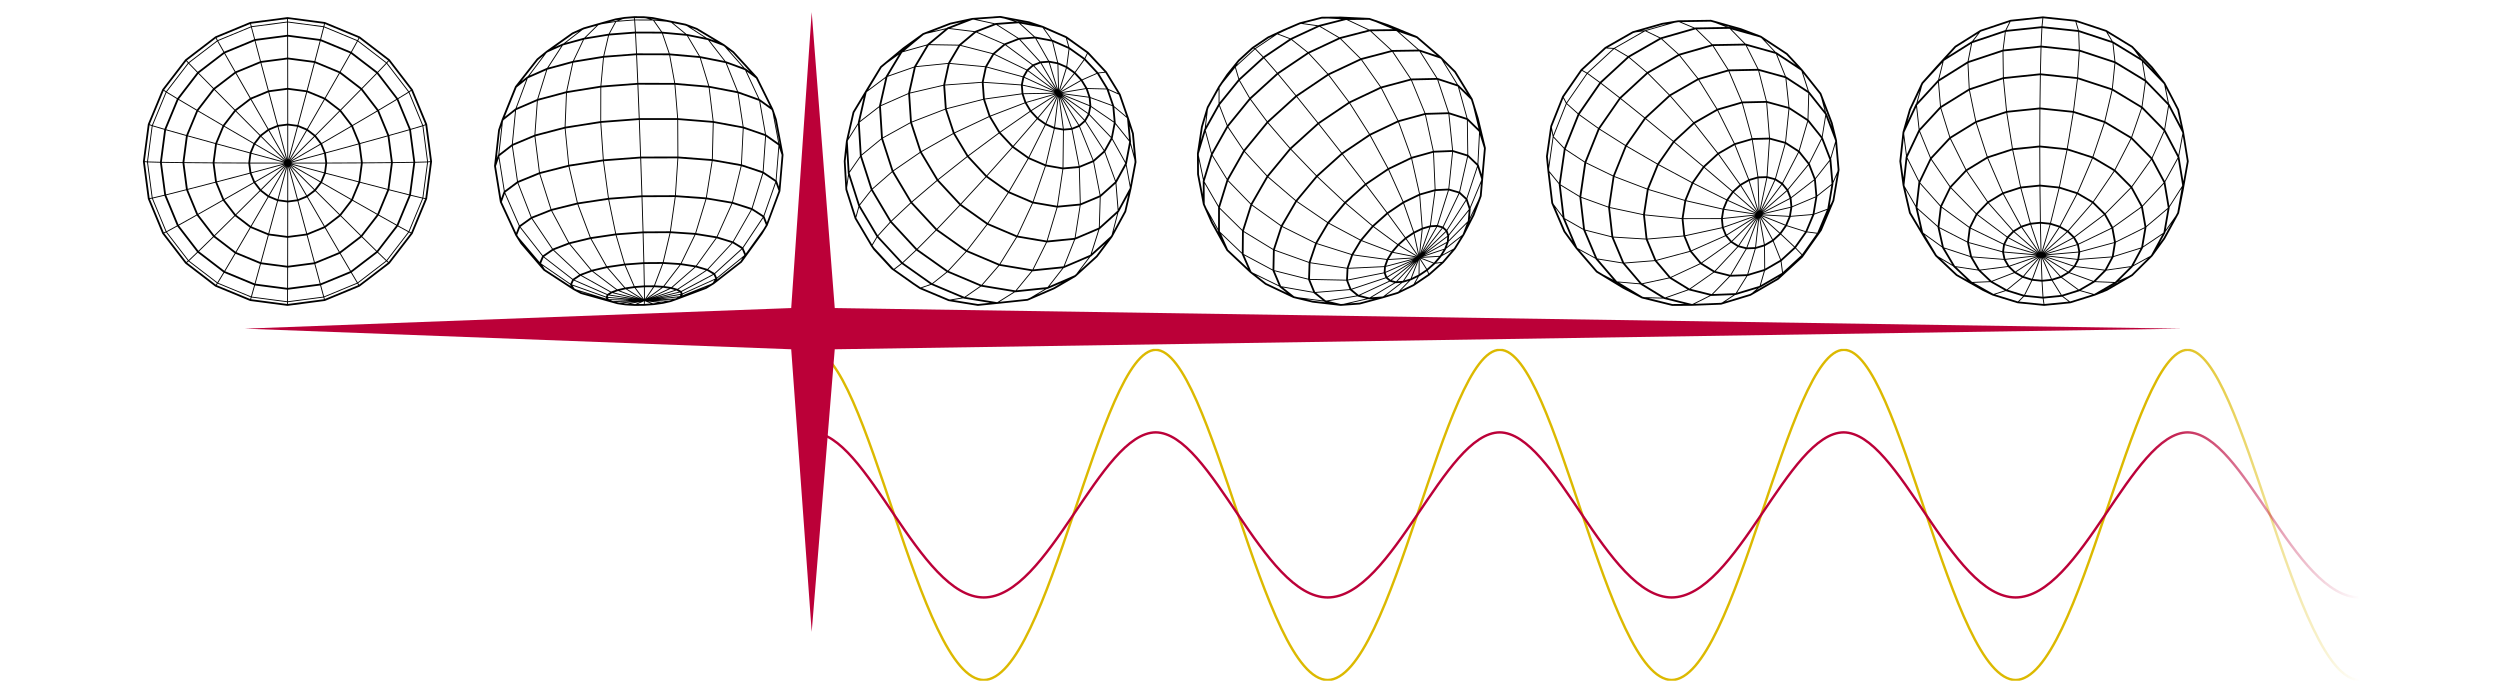 <svg width="1032" height="281" viewBox="0 0 1032 281" fill="none" xmlns="http://www.w3.org/2000/svg">
<rect width="1032" height="281" fill="white"/>
<g clip-path="url(#clip0_883_9995)">
<path d="M335 144.406C358.123 144.406 379.217 280.708 406.194 280.708M690.157 280.708C663.181 280.708 642.289 144.406 619.166 144.406C596.043 144.406 574.949 280.708 547.972 280.708M902.927 144.406C926.049 144.406 947.144 280.708 974.12 280.708M476.982 144.406C500.104 144.406 521.199 280.708 548.175 280.708M832.139 280.708C805.162 280.708 784.271 144.406 761.148 144.406C738.025 144.406 716.931 280.708 689.954 280.708M477.185 144.406C454.062 144.406 432.967 280.708 405.991 280.708M903.13 144.406C880.007 144.406 858.912 280.708 831.936 280.708" stroke="url(#paint0_linear_883_9995)"/>
<path d="M335 178.481C358.123 178.481 379.217 246.632 406.194 246.632M618.963 178.481C642.086 178.481 663.181 246.632 690.157 246.632M902.927 178.481C926.049 178.481 947.144 246.632 974.12 246.632M476.982 178.481C500.104 178.481 521.199 246.632 548.175 246.632M760.945 178.481C784.068 178.481 805.162 246.632 832.139 246.632M477.185 178.481C454.062 178.481 432.967 246.632 405.991 246.632M761.148 178.481C738.025 178.481 716.931 246.632 689.954 246.632M619.166 178.481C596.043 178.481 574.949 246.632 547.972 246.632M903.13 178.481C880.007 178.481 858.912 246.632 831.936 246.632" stroke="url(#paint1_linear_883_9995)"/>
</g>
<g clip-path="url(#clip1_883_9995)">
<path d="M379.607 119.261L391.524 124.28L403.661 126.263L411.451 125.471L411.5 125.466H411.502L424.247 124.117L435.312 119.337L444.022 114.263L444.059 114.246L453.034 106.086L459.177 97.899L459.198 97.881L464.873 87.444C464.903 87.389 464.915 87.327 464.915 87.267L467.05 78L467.055 77.993L467.066 77.938L469.121 66.974L469.13 66.923L468.04 55.035C468.035 54.98 468.016 54.932 467.991 54.886L465.983 48.703L462.588 38.893L456.892 29.573L449.298 21.438L440.305 15.009L430.497 10.711H430.49L430.465 10.699L424.965 8.864L424.932 8.857C424.932 8.857 424.921 8.852 424.916 8.85L412.828 6.585L401.316 7.422L392.214 9.382L392.179 9.396C392.179 9.396 392.166 9.396 392.156 9.4L381.023 13.678L380.93 13.712L380.873 13.735L380.691 13.887L372.675 19.68L368.551 23.101L363.379 27.392L363.37 27.401L363.321 27.482L358.059 36.127L352.008 46.151L351.978 46.202L349.211 58.255L349.199 58.308V58.347L348.313 66.538L349.003 78.284V78.329L352.826 90.289L359.556 101.658L360.556 103.121L367.945 111.112L376.798 117.379L379.611 119.263L379.607 119.261ZM381.258 14.392L382.459 13.931L390.088 12.148L382.863 18.167L382.766 18.328L373.33 20.973L381.258 14.392ZM414.567 7.677L418.874 8.94L410.995 9.518L410.702 9.631L403.313 8.03L412.784 7.343L414.567 7.677ZM430.234 11.418L430.432 11.505L433.836 16.317L427.372 15.106L427.215 15.117L421.321 9.75L430.234 11.418ZM456.272 30L461.451 38.46L457.533 36.705L457.503 36.615L453.636 30.276L456.267 29.993L456.274 30H456.272ZM464.188 87.131L461.716 91.678L459.662 95.458L461.689 87.642L461.905 87.446L465.72 80.449L464.188 87.133V87.131ZM452.504 105.553L446.974 110.582L445.858 111.598L450.121 105.973L450.437 105.837L456.235 100.574L452.501 105.556L452.504 105.553ZM379.999 118.618L377.225 116.762L369.361 111.204L372.264 108.983L384.011 117.299L380.091 118.658L379.999 118.618ZM365.618 26.515L366.172 26.054L371.056 22.5L365.641 31.501L365.595 31.706L358.423 37.053L363.949 27.899L365.618 26.515ZM391.649 11.934L402.024 13.208L395.892 18.351L395.841 18.393L395.809 18.446L383.951 18.243L391.421 12.021L391.647 11.934H391.649ZM465.258 48.908L466.059 57.682L460.533 50.788L460.556 50.663L459.989 44.336L465.185 48.701L465.256 48.908H465.258ZM461.714 86.226L460.842 75.506L460.928 75.43L464.783 68.397L466.411 77.351L466.338 77.742L461.714 86.226ZM450.735 104.554L453.866 94.651L453.993 94.599L461.181 88.105L458.921 96.828L458.601 97.415L450.737 104.556L450.735 104.554ZM443.648 113.608L433.216 118.109L439.036 110.683L439.138 110.674L449.423 106.274L444.336 112.984L443.646 113.611L443.648 113.608ZM398.687 122.633L404.941 118.291L404.955 118.298L418.411 120.519L411.765 124.688L411.476 124.718L398.687 122.633ZM391.262 26.374L389.384 35.014L375.721 38.2L378.052 27.705L391.264 26.374H391.262ZM402.976 13.417L414.235 18.261L409.848 21.974L396.759 18.609L402.926 13.438L402.974 13.42L402.976 13.417ZM411.244 10.259L420.062 15.838L414.585 17.962L414.55 17.992L403.477 13.224L411.108 10.271L411.244 10.262V10.259ZM398.078 122.534L385.16 117.096L391.049 112.42L404.531 118.119L398.152 122.548L398.078 122.536V122.534ZM374.914 38.854L375.689 50.498L364.447 56.701L363.635 43.822L374.916 38.854H374.914ZM389.387 35.399L390.058 44.912L376.42 50.168L375.652 38.6L389.387 35.399ZM427.351 15.873L432.607 25.109L429.512 25.351L429.468 25.367L421.217 16.329L427.328 15.868L427.349 15.873H427.351ZM434.3 17.167L436.393 25.701L433.038 25.075H433.02L427.833 15.963L434.29 17.165H434.297L434.3 17.167ZM459.184 43.808L459.752 50.138L450.488 43.795V43.783L450.204 40.517L459.175 43.792L459.18 43.808H459.184ZM419.181 119.883L405.601 117.653L412.5 109.704L425.756 111.918L419.241 119.876L419.179 119.883H419.181ZM405.289 34.162L405.79 40.828L390.798 44.681L390.136 35.283L405.292 34.162H405.289ZM441.469 20.385L447.354 24.584L443.704 29.672L440.544 27.41L441.469 20.383V20.385ZM421.443 35.242L421.706 38.557L406.532 40.685L406.043 34.166L421.443 35.242ZM436.783 37.069L433.354 25.899L436.516 26.482L436.783 37.069ZM407.69 92.007L396.838 84.314L407.088 73.181L416.006 79.523L407.688 92.007H407.69ZM435.328 37.875L422.214 34.977L422.802 32.123L435.328 37.875ZM422.926 31.766L424.3 29.382L435.388 37.488L422.928 31.766H422.926ZM435.404 38.278L422.456 38.499L422.207 35.362L435.404 38.278ZM416.402 78.882L407.588 72.626L417.98 61.008L424.229 65.458L416.402 78.882ZM431.56 67.838L424.916 64.981L431.636 51.67L435.024 53.142L431.562 67.838H431.56ZM424.589 64.792L418.473 60.446L428.179 49.263L431.302 51.493L424.589 64.792ZM431.62 50.797L428.664 48.694L436.347 39.515L431.62 50.797ZM431.945 50.993L436.656 39.752L435.15 52.377L431.945 50.993ZM437.011 39.953L438.739 53.082L435.513 52.506L437.009 39.953H437.011ZM428.382 48.445L425.889 45.771L436.073 39.259L428.382 48.445ZM439.124 53.117L437.408 40.075L442.142 52.856L439.122 53.117H439.124ZM425.656 45.471L423.807 42.419L435.815 38.974L425.656 45.469V45.471ZM425.26 46.186L427.891 49.019L418.192 60.195L413.042 54.664L425.26 46.186ZM438.162 39.927L447.497 49.721L445.454 51.516L438.164 39.929L438.162 39.927ZM445.133 51.711L442.516 52.78L437.809 40.072L445.136 51.711H445.133ZM423.632 42.079L422.55 38.872L435.582 38.651L423.634 42.081L423.632 42.079ZM423.081 42.659L425.029 45.888L412.814 54.367L408.997 48.047L423.081 42.657V42.659ZM435.386 53.236L438.792 53.854L438.617 69.125L431.917 67.95L435.386 53.236ZM439.168 53.867L442.357 53.591L445.274 68.57L438.992 69.141L439.168 53.865V53.867ZM438.411 39.644L449.058 47.026L447.721 49.417L438.411 39.646V39.644ZM421.785 38.925L422.919 42.318L408.834 47.708L406.611 41.054L421.785 38.925ZM412.433 55.104L417.694 60.766L407.307 72.38L399.895 64.408L412.433 55.104ZM426.311 83.164L416.732 79.067L424.561 65.638L431.352 68.565L426.314 83.162L426.311 83.164ZM442.721 53.494L445.479 52.384L451.072 66.223L445.636 68.476L442.721 53.492V53.494ZM438.508 39.255L449.718 43.811L449.164 46.644L438.51 39.252L438.508 39.255ZM448.23 36.774L449.31 39.92L438.266 38.421L448.23 36.772V36.774ZM438.017 38.082L446.215 33.438L448.039 36.424L438.017 38.082ZM437.752 37.801L443.531 30.525L445.975 33.144L437.749 37.801H437.752ZM437.477 37.541L440.358 28.21L443.252 30.274L437.48 37.541H437.477ZM436.35 36.958L429.957 26.075L432.934 25.842L436.347 36.958H436.35ZM435.93 36.99L426.948 27.159L429.551 26.13L435.93 36.99ZM435.591 37.177L424.543 29.099L426.6 27.337L435.591 37.177ZM408.301 48.342L412.196 54.809L399.665 64.108L394.186 54.994L408.301 48.342ZM399.298 64.864L406.795 72.94L396.547 84.07L387.433 74.252L399.296 64.864H399.298ZM386.857 74.727L396.033 84.622L386.726 94.403L376.583 83.466L386.857 74.729V74.727ZM376.028 83.959L386.2 94.942L378.541 102.64L368.104 91.371L376.028 83.957V83.959ZM386.486 95.188L398.609 103.784L391.28 111.697L378.83 102.888L386.486 95.191V95.188ZM399.1 103.209L387.011 94.649L396.319 84.869L407.245 92.624L399.1 103.209ZM419.817 97.21L408.017 92.189L416.333 79.707L426.028 83.862L419.82 97.21H419.817ZM436.329 84.929L426.671 83.268L431.71 68.671L438.557 69.881L436.329 84.929ZM445.807 52.207L447.954 50.32L455.605 62.245L451.378 65.997L445.804 52.204L445.807 52.207ZM438.448 38.826L449.427 40.312L449.697 43.398L438.45 38.826H438.448ZM437.159 37.285L436.889 26.632L440.026 27.998L437.161 37.283L437.159 37.285ZM423.869 28.684L410.637 22.29L414.938 18.651L426.032 26.835L423.869 28.687V28.684ZM423.65 28.995L422.204 31.504L407.469 27.514L410.358 22.569L423.65 28.995ZM422.082 31.858L421.462 34.869L406.062 33.793L407.319 27.86L422.08 31.858H422.082ZM405.873 41.194L408.135 48.003L394.029 54.651L390.856 45.052L405.87 41.192L405.873 41.194ZM393.524 55.335L399.065 64.567L387.212 73.948L380.488 62.719L393.524 55.335ZM379.856 63.113L386.622 74.43L376.362 83.155L368.897 70.638L379.856 63.113ZM368.298 71.106L375.788 83.664L367.885 91.06L360.215 78.164L368.298 71.106ZM398.941 103.976L412.12 109.568L405.172 117.577L391.633 111.862L398.941 103.976ZM412.588 108.949L399.439 103.379L407.575 92.806L419.455 97.869L412.59 108.949H412.588ZM432.081 99.309L420.186 97.3L426.387 83.971L436.161 85.661L432.081 99.311V99.309ZM436.707 84.927L438.93 69.901L445.35 69.319L445.758 84.065L436.707 84.929V84.927ZM455.824 61.892L448.224 50.046L449.633 47.531L458.58 56.915L455.824 61.895V61.892ZM426.339 26.588L415.339 18.476L420.735 16.368L429.088 25.517L426.339 26.59V26.588ZM390.15 45.276L393.351 54.998L380.335 62.372L376.468 50.548L390.148 45.276H390.15ZM375.783 50.871L379.678 62.779L368.752 70.284L364.481 57.106L375.783 50.871ZM363.836 57.555L368.118 70.767L360.077 77.79L355.709 64.217L363.836 57.555ZM426.221 111.236L412.978 109.034L419.822 97.991L431.791 100.023L426.221 111.236ZM443.609 98.189L432.478 99.295L436.543 85.7L445.703 84.827L443.609 98.189ZM446.132 83.943L445.726 69.236L451.279 66.951L453.945 80.658L446.132 83.945V83.943ZM459.793 50.629L458.675 56.472L449.81 47.167L450.407 44.198L459.793 50.617V50.631V50.629ZM450.158 40.102L449.01 36.73L456.804 36.926L459.021 43.35L450.158 40.102ZM448.867 36.35L446.891 33.1L452.859 30.467L456.585 36.557L448.867 36.35ZM446.667 32.789L443.992 29.914L447.629 24.84L452.612 30.172L446.667 32.787V32.789ZM441.116 20.15L440.182 27.254L436.841 25.789L436.797 25.78L434.731 17.358L441.116 20.148V20.15ZM406.687 27.36L392.209 26.012L396.409 18.911L409.636 22.308L406.684 27.36H406.687ZM406.578 27.726L405.294 33.789L390.171 34.908L392.027 26.369L406.578 27.726ZM363.713 57.175L355.679 63.758L354.883 50.608L354.909 50.502L362.902 44.297L363.713 57.177V57.175ZM359.682 78.744L367.336 91.616L362.325 97.121L354.985 84.754L359.68 78.744H359.682ZM367.581 91.906L378.002 103.167L372.55 108.251L362.544 97.441L367.581 91.906ZM378.285 103.416L390.708 112.215L384.777 116.935L372.841 108.495L378.285 103.416ZM432.289 118.515L419.753 119.828L426.175 111.996L426.224 112.005L438.506 110.745L432.505 118.42L432.286 118.515H432.289ZM438.992 109.939L426.65 111.206L432.176 100.087L443.372 98.975L439.039 109.921L438.992 109.941V109.939ZM453.571 93.965L444.006 98.035L446.084 84.781L453.986 81.458L453.599 93.94L453.571 93.965ZM460.319 74.964L454.272 80.386L451.625 66.79L455.942 62.957L460.326 74.95L460.319 74.964ZM456.244 62.687L456.251 62.68L459.055 57.615L464.467 67.331L464.449 67.427L460.563 74.51L456.242 62.687H456.244ZM466.128 58.546L464.578 66.753L459.27 57.226L459.276 57.214L460.43 51.278L466.109 58.368L466.125 58.543L466.128 58.546ZM374.891 38.421L374.882 38.462L363.725 43.373L366.342 31.796L366.393 31.713L377.225 27.924L374.893 38.423L374.891 38.421ZM362.876 43.707L362.865 43.76L362.869 43.85L355.038 49.924L357.711 38.23L357.9 37.919L365.459 32.285L362.876 43.709V43.707ZM359.468 78.371L359.477 78.399L354.844 84.323L350.716 71.436L350.709 71.306L355.135 64.903L359.468 78.371ZM450.015 105.206L439.518 109.713L443.796 98.924L453.398 94.854L450.17 105.065L450.015 105.206ZM461.294 86.983L453.986 93.587L454.369 81.296L454.395 81.285L460.478 75.828L461.375 86.836L461.294 86.983ZM447.728 23.946L441.561 19.538L441.437 19.482L440.484 16.08L448.694 21.94L447.728 23.946ZM440.992 19.289L434.546 16.465L434.357 16.43L431.09 11.81L439.889 15.659L439.993 15.732L440.989 19.289H440.992ZM420.622 15.626L420.484 15.679L411.866 10.22L420.41 9.594L420.608 9.631L426.701 15.168L420.622 15.626ZM395.583 18.828L391.342 25.998L378.278 27.314L383.439 18.676L383.504 18.623L395.585 18.83L395.583 18.828ZM377.368 27.369L377.335 27.422L377.319 27.493L366.695 31.209L372.368 21.779L372.612 21.576L382.48 18.812L377.368 27.371V27.369ZM356.495 40.174L354.139 50.495L354.127 50.548L354.143 50.82L350.301 56.857L352.679 46.501L356.498 40.176L356.495 40.174ZM354.18 51.442L354.96 64.311V64.359L354.996 64.463L350.677 70.703L349.951 58.389L350.05 57.954L354.182 51.447L354.18 51.442ZM412.609 124.605L418.964 120.618L419.153 120.65L431.161 119.392L425.343 122.836L424.049 123.393L412.609 124.605ZM434.987 118.669L428.078 121.654L432.058 119.298L432.425 119.259L432.482 119.252L438.264 116.757L434.984 118.669H434.987ZM466.598 76.326L465.062 67.884L465.171 67.686L466.654 59.831L468.27 65.875L468.365 66.9L466.598 76.326ZM467.288 55.16L468.067 63.661L466.815 58.981L466.88 58.638L466.889 58.587L466.301 52.138L467.288 55.162V55.16ZM464.94 48.021L459.936 43.818L459.927 43.707L457.695 37.207L461.795 39.043L461.887 39.192L463.831 44.81L464.942 48.021H464.94ZM453.405 29.937L448.037 24.181L448.982 22.221L455.94 29.663L453.405 29.935V29.937ZM401.424 8.168L401.98 8.126L410.061 9.877L402.536 12.772L402.416 12.871L392.394 11.639L401.424 8.163V8.168ZM371.552 21.67L370.735 22.265L371.651 21.505L371.552 21.67ZM354.282 85L354.295 85.042L354.378 85.182L353.262 89.188L349.748 78.191L349.697 77.339L350.359 72.753L354.282 85ZM354.634 85.613L361.841 97.756L359.973 100.894L353.527 90.019L353.47 89.84L354.634 85.615V85.613ZM360.192 101.26L362.104 98.042L371.978 108.721L369.036 110.971L368.745 110.766L360.884 102.271L360.19 101.258L360.192 101.26ZM391.776 123.568L380.61 118.872L384.389 117.561L384.419 117.582L396.953 122.868L392.253 123.644L391.776 123.566V123.568ZM397.603 123.145L397.868 123.257L408.596 125.006L403.684 125.506L393.415 123.836L397.601 123.145H397.603ZM420.459 8.824L419.942 8.861L418.266 8.371L424.748 9.584L425.068 9.69L420.459 8.824ZM391.031 11.36L390.729 11.611L385.019 12.945L385.183 12.883L392.398 10.11L396.738 9.174L391.031 11.36ZM349.974 71.514V71.56L350.096 71.933L349.586 75.462L349.063 66.555L349.462 62.86L349.974 71.511V71.514Z" fill="black"/>
<path d="M758.294 57.91L758.29 57.857L758.264 57.793L756.507 50.691L756.496 50.661C756.496 50.661 756.496 50.652 756.496 50.648L751.86 38.552L751.84 38.499L744.366 29.081L743.935 28.535L743.923 28.528L737.904 22.012L737.874 21.991C737.86 21.979 737.851 21.963 737.835 21.952L726.999 14.8L726.95 14.767L726.81 14.728L718.704 11.66L706.339 8.194L706.286 8.18L692.758 8.389L686.119 9.456L673.911 12.941L662.478 19.471L652.552 28.62L644.875 39.725L639.98 51.995L638.192 64.569L638.186 64.615L638.783 70.473L640.381 83.842L640.388 83.895L645.445 95.725L650.382 102.52L650.392 102.539L650.428 102.582L658.85 112.376L658.889 112.422L669.94 119.135C669.94 119.135 669.942 119.135 669.945 119.135L669.961 119.144L677.665 123.149L677.702 123.172L690.215 126.252L690.261 126.264L698.298 126.234H698.305L710.501 125.752L722.696 122.062L734.182 115.412L744.17 106.247L752.01 95.161L757.185 82.87L759.337 70.174L759.344 70.127L758.292 57.908L758.294 57.91ZM641.123 83.697L639.643 71.316L643.466 75.98L643.446 76.118L644.984 89.094L641.393 84.328L641.123 83.697ZM758.474 70.77L756.729 74.762L755.954 65.843L755.949 65.79L755.857 65.55L757.669 59.442L758.585 70.097L758.472 70.768L758.474 70.77ZM756.007 83.734L755.299 84.897L756.816 75.934L756.823 75.888L756.793 75.545L758.214 72.299L756.473 82.623L756.004 83.736L756.007 83.734ZM677.997 122.47L668.347 116.605L677.119 117.372L677.232 117.506L686.032 122.871L678.77 122.661L678 122.472L677.997 122.47ZM659.385 111.84L651.985 103.237L658.58 106.798L658.668 107.007L665.934 115.472L661.839 113.33L659.383 111.837L659.385 111.84ZM640.63 52.7L640.697 52.23L645.325 40.607L646.411 42.682L641.209 55.72L640.63 52.7ZM663.056 20.008L665.851 20.155L655.172 30.007L653.297 28.956L662.888 20.104L663.056 20.008ZM685.01 15.723L672.036 23.143L666.677 19.994L679.134 12.876L685.01 15.726V15.723ZM692.795 9.14L693.16 9.136L699.006 11.582L685.513 15.447L685.469 15.461L685.404 15.498L679.651 12.708L691.271 9.387L692.793 9.14H692.795ZM726.632 15.461L727.227 15.852L732.321 21.272L720.664 18.006H720.514L714.791 12.144L726.632 15.461ZM743.418 29.097L743.669 29.415L746.234 37.414L737.323 31.568L737.217 31.538L733.663 22.668L743.416 29.095L743.418 29.097ZM757.547 58.028L757.582 58.419L755.642 64.993L752.483 56.795L752.361 56.641L753.751 48.123L757.55 58.028H757.547ZM655.243 30.502L660.206 34.107L651.466 46.746L646.861 42.636L655.241 30.502H655.243ZM732.988 22.221L733.117 22.306L736.765 31.414L725.97 28.433L725.917 28.42H725.89L721.091 18.909L732.988 22.224V22.221ZM706.563 121.399L697.933 119.254L707.552 112.517L713.744 114.09L706.632 121.397H706.563V121.399ZM644.204 76.128L646.236 61.907L654.037 67.038L652.029 80.896L644.204 76.135V76.128ZM699.965 12.105L706.429 18.381L692.998 22.247H692.987L686.156 16.046L699.905 12.107H699.965V12.105ZM756.051 75.946L750.156 80.624L749.566 73.99L749.527 73.891L755.26 66.585L756.064 75.861L756.051 75.948V75.946ZM754.314 86.191L749.022 88.154L750.193 81.191L750.2 81.142L750.193 81.064L755.956 76.499L754.333 86.145L754.312 86.191H754.314ZM726.325 118.02L717.046 120.823L721.326 113.945H721.354L728.133 111.913L726.392 117.983L726.325 118.022V118.02ZM670.452 108.398L666.098 98.054L679.376 98.872L682.93 107.413L670.452 108.398ZM654.293 94.767L652.769 81.663L663.84 85.666L665.183 97.536L654.291 94.767H654.293ZM708.555 45.036L699.185 50.408L689.721 39.589L701.099 33.066L708.555 45.039V45.036ZM665.957 97.674L664.625 85.883L678.256 88.78L679.314 98.494L665.957 97.671V97.674ZM680.07 98.492L679.024 88.898L694.177 90.409L694.892 97.229L680.07 98.492ZM664.608 85.498L666.444 73.083L679.833 78.187L678.279 88.403L664.608 85.496V85.498ZM668.951 40.888L678.705 48.724L670.975 59.836L660.434 53.177L668.948 40.888H668.951ZM695.636 97.119L694.938 90.446L710.434 90.425L710.776 93.827L695.636 97.119ZM679.024 88.522L680.55 78.431L695.314 82.872L694.195 90.036L679.024 88.522ZM671.448 60.559L684.009 67.829L679.932 77.828L666.534 72.719L671.446 60.559H671.448ZM708.864 63.273L703.152 68.522L691.336 58.62L699.365 51.221L708.864 63.275V63.273ZM694.952 90.073L696.038 83.063L711.022 86.479L710.446 90.054L694.954 90.075L694.952 90.073ZM684.666 68.192L698.288 75.501L695.408 82.508L680.649 78.07L684.666 68.192ZM702.912 68.812L698.461 75.167L684.846 67.863L691.089 58.903L702.912 68.812ZM714.968 79.101L712.734 82.278L699.135 75.515L703.482 69.296L714.968 79.104V79.101ZM732.478 74.31L726.692 86.995L729.515 73.527L732.478 74.308V74.31ZM735.594 76.317L737.459 78.611L727.349 87.334L735.594 76.317ZM725.931 87.154L722.241 74.638L725.528 73.665L725.931 87.156V87.154ZM721.898 74.796L725.601 87.366L718.792 76.588L721.898 74.796ZM725.318 87.619L715.784 79.309L718.492 76.819L725.318 87.619ZM715.538 79.592L725.071 87.903L713.425 82.605L715.538 79.592ZM726.307 87.016L725.906 73.589L729.141 73.495L726.309 87.014L726.307 87.016ZM713.239 82.932L724.859 88.218L711.869 86.251L713.239 82.932ZM726.837 89.462L734.498 96.329L731.837 98.775L726.837 89.46V89.462ZM731.537 99.012L728.486 100.779L726.551 89.725L731.537 99.012ZM727.084 89.177L736.832 93.085L734.747 96.045L727.084 89.177ZM727.301 88.859L738.388 89.492L737.023 92.758L727.301 88.859ZM727.474 88.492L739.064 85.781L738.513 89.124L727.474 88.492ZM737.634 78.956L738.75 81.796L727.532 87.675L737.634 78.956ZM735.319 76.054L727.061 87.092L732.824 74.46L735.319 76.054ZM729.245 72.74L725.834 72.838L723.547 57.747L730.248 57.576L729.245 72.742V72.74ZM725.465 72.908L721.997 73.923L716.377 59.801L723.175 57.804L725.465 72.908ZM721.653 74.078L718.37 75.962L709.613 63.648L716.031 59.953L721.653 74.078ZM718.072 76.19L715.21 78.811L703.731 69.01L709.311 63.871L718.072 76.19ZM698.953 75.842L712.563 82.612L711.11 86.111L696.144 82.699L698.955 75.842H698.953ZM711.751 86.615L724.69 88.573L711.214 90.006L711.751 86.615ZM712.743 96.831L711.592 93.984L724.624 89.352L712.743 96.831ZM724.771 89.704L714.825 99.431L712.932 97.156L724.769 89.706L724.771 89.704ZM728.133 100.956L724.905 101.924L726.208 89.946L728.133 100.954V100.956ZM739.108 85.385L727.561 88.085L738.815 82.188L739.108 85.385ZM735.72 75.416L733.094 73.739L737.097 59.444L742.256 62.775L735.72 75.416ZM732.739 73.617L729.623 72.779L730.622 57.624L736.758 59.272L732.739 73.617ZM711.191 90.386L724.603 88.96L711.514 93.613L711.191 90.386ZM725.046 89.964L717.622 101.237L715.118 99.673L725.043 89.967L725.046 89.964ZM725.412 90.086L720.932 102.115L717.987 101.364L725.415 90.084L725.412 90.086ZM725.816 90.084L724.518 102.018L721.326 102.129L725.816 90.084ZM737.98 78.076L736.027 75.649L742.53 63.063L746.37 67.831L737.98 78.076ZM728.574 101.587L731.855 99.698L734.874 107.279L728.659 110.882L728.574 101.587ZM732.174 99.48L735.058 96.84L740.6 102.046L735.176 107.033L732.174 99.482V99.48ZM735.303 96.552L737.568 93.35L745.099 95.732L740.847 101.76L735.303 96.552ZM737.729 93.007L739.207 89.492L748.09 88.75L745.3 95.405L737.729 93.009V93.007ZM739.274 89.11L739.871 85.546V85.532L749.381 81.522L748.24 88.359L739.274 89.11ZM739.846 85.136L739.537 81.762L739.532 81.748L748.865 74.522L749.448 81.089L739.848 85.139L739.846 85.136ZM739.389 81.382L738.222 78.376L746.54 68.218L748.819 74.082L739.392 81.382H739.389ZM723.399 56.998L719.444 42.645L729.093 42.429L730.25 56.823L723.399 56.998ZM723.032 57.079L716.075 59.11L709.272 45.548L719.068 42.694L723.032 57.081V57.079ZM715.736 59.272L709.168 63.042L699.679 51L708.924 45.688L715.736 59.272ZM684.191 67.495L671.633 60.227L679.296 49.196L690.522 58.424L684.191 67.492V67.495ZM695.74 97.483L710.884 94.191L712.083 97.188L698.155 103.359L695.742 97.48L695.74 97.483ZM712.279 97.51L714.256 99.913L702.306 108.368L698.364 103.674L712.279 97.508V97.51ZM714.523 100.184L717.154 101.827L707.808 111.805L702.626 108.599L714.523 100.182V100.184ZM724.762 102.741L728.203 101.721L728.288 111.086L721.686 113.077L724.762 102.741ZM742.542 62.059L737.268 58.652L738.658 45.11L746.054 49.929L742.544 62.056L742.542 62.059ZM736.903 58.548L730.631 56.846L729.476 42.498L738.301 44.903L736.903 58.546V58.548ZM690.761 58.134L679.545 48.913L689.419 39.81L698.9 50.648L690.759 58.136L690.761 58.134ZM678.954 48.434L669.211 40.607L680.2 30.47L688.912 39.264L678.954 48.434ZM660.273 53.513L670.812 60.17L665.854 72.417L654.833 67.059L660.273 53.513ZM683.705 107.297L680.193 98.86L694.991 97.6L697.442 103.607L683.705 107.297ZM717.502 102L720.595 102.803L714.276 113.447L708.207 111.923L717.505 101.997L717.502 102ZM720.975 102.893L724.358 102.776L721.261 113.199L714.717 113.443L720.975 102.896V102.893ZM742.888 62.305L742.867 62.28L746.342 50.284L751.81 57.122L751.821 57.15L746.785 67.17L742.888 62.305ZM689.205 39.025L680.516 30.256L693.183 23.002L700.671 32.448L689.205 39.022V39.025ZM668.612 40.135L661.071 34.282L672.382 23.845L679.644 29.961L668.612 40.135ZM668.374 40.427L659.819 52.757L652.063 47.222L660.817 34.563L668.372 40.427H668.374ZM659.632 53.084L654.173 66.677L646.319 61.513L651.895 47.561L659.632 53.084ZM654.75 67.435L665.745 72.783L663.887 85.286L652.744 81.26L654.748 67.437L654.75 67.435ZM689.638 114.334L683.945 107.62L697.629 103.946L701.639 108.746L689.638 114.337V114.334ZM728.569 111.789L728.588 111.784L735.058 108.044L735.653 112.618L726.867 117.713L728.567 111.789H728.569ZM735.411 107.827L741.137 102.575L743.667 105.257L735.997 112.307L735.414 107.827H735.411ZM741.384 102.292L745.89 95.921L749.935 96.437L743.911 104.969L741.386 102.292H741.384ZM746.042 95.564L748.943 88.665L748.957 88.58L754.123 86.67L750.165 96.089L746.042 95.566V95.564ZM749.379 73.49L747.085 67.548L747.036 67.488L751.999 57.624L755.211 65.963L755.218 66.037L749.377 73.488L749.379 73.49ZM719.193 41.899L713.914 29.413L725.779 29.18L728.966 41.683L719.193 41.901V41.899ZM718.824 41.991L708.896 44.871L701.459 32.932L713.515 29.442L718.822 41.991H718.824ZM701.01 32.28L693.554 22.875L706.975 19.013L713.153 28.765L701.01 32.28ZM692.645 22.442L679.937 29.719L672.705 23.633L685.743 16.177L692.645 22.442ZM659.323 106.609L654.478 95.198L665.233 97.936L669.613 108.341L659.385 106.682L659.323 106.609ZM677.732 116.928L670.754 108.755L683.094 107.779L688.854 114.576L677.788 116.962L677.734 116.93L677.732 116.928ZM697.444 119.135L690.005 114.572L701.895 109.036L707.197 112.314L697.465 119.139L697.447 119.135H697.444ZM714.17 114.198L714.223 114.212L720.879 113.966L716.506 120.993L716.416 121.021L707.183 121.378L714.17 114.198ZM746.58 49.378L746.515 49.337L746.838 38.962L753.412 47.227L753.489 47.427L752.057 56.254L746.58 49.378ZM746.416 38.433L746.473 38.506L746.151 49.1L738.725 44.26L738.674 44.246L737.429 32.536L746.418 38.435L746.416 38.433ZM738.282 44.138L729.349 41.685L726.187 29.274L737.014 32.264L737.019 32.269L738.28 44.14L738.282 44.138ZM725.477 28.429L713.543 28.664H713.536L707.411 18.994L720.574 18.764L720.606 18.773L725.479 28.429H725.477ZM706.897 18.25L706.851 18.264L700.5 12.1L713.857 11.886L714.069 11.946L720 18.022L706.897 18.253V18.25ZM645.849 89.967L644.267 76.612L651.976 81.299V81.308L653.498 94.408L645.902 90.086L645.851 89.967H645.849ZM667.417 116.041L659.766 107.125L669.785 108.751L669.79 108.762L676.777 116.969L667.652 116.184L667.417 116.041ZM687.256 122.737L678.249 117.246L689.126 114.901L689.156 114.938L696.63 119.522L687.42 122.779L687.254 122.737H687.256ZM746.93 37.87L746.741 37.746L744.338 30.253L751.18 38.877L751.796 40.483L753.214 45.799L746.928 37.87H746.93ZM699.847 11.358H699.797L699.587 11.418L694.101 9.122L706.189 8.935L708.05 9.456L712.464 11.153L699.845 11.356L699.847 11.358ZM671.75 23.41L660.453 33.821L655.497 30.223L666.329 20.227L671.75 23.41ZM654.934 30.304L646.64 42.307L645.51 40.151L645.521 40.121L653.032 29.242L654.934 30.306V30.304ZM646.697 42.977L651.275 47.075L645.715 60.985L641.368 56.351L646.697 42.977ZM653.548 94.871L653.553 94.912L658.354 106.261L651.3 102.44L651.04 102.135L646.139 90.655L653.546 94.868L653.548 94.871ZM697.043 119.773L697.147 119.835L705.725 121.965L698.71 125.467L698.388 125.48L688.086 122.94L697.043 119.773ZM699.626 125.432L706.288 122.106L706.433 122.143L706.484 122.157L715.505 121.807L710.907 124.847L710.379 125.008L699.624 125.434L699.626 125.432ZM716.234 121.779L716.49 121.77L725.329 119.109L723.263 120.883L722.442 121.36L712.169 124.467L716.232 121.779H716.234ZM726.222 118.84L726.591 118.729L734.408 114.205L733.776 114.786L725.048 119.849L726.222 118.84ZM754.093 46.902L753.802 46.536L753.08 43.832L755.785 50.896L756.085 52.101L754.093 46.902ZM733.357 21.562L733.025 21.47L728.59 16.753L737.385 22.558L741.308 26.803L733.357 21.562ZM714.009 11.144L713.956 11.13L713.471 11.137L711.915 10.538L718.473 12.377L718.662 12.448L714.009 11.144ZM688.135 9.893L679.093 12.478L677.649 12.658L686.265 10.195L688.137 9.893H688.135ZM678.223 12.964L666.26 19.8L663.663 19.662L674.209 13.639L675.309 13.325L678.223 12.964ZM640.471 53.852L640.962 56.408L639.302 68.096L638.947 64.627L640.471 53.849V53.852ZM639.537 70.388L639.461 69.653L641.28 56.804L645.567 61.374L643.543 75.476L639.565 70.62L639.537 70.388ZM645.076 89.835L645.108 90.105L649.082 99.445L646.128 95.386L642.018 85.772L645.076 89.833V89.835ZM690.36 125.51L681.473 123.322L680.502 123.083L686.677 123.258L686.915 123.403L695.32 125.49L690.358 125.508L690.36 125.51Z" fill="black"/>
<path d="M287.78 11.575L283.096 9.815L276.934 8.555L269.481 7.062L265.725 6.712L261.733 6.696L257.739 7.009L254.054 7.622L250.86 8.504L240.844 11.354L236.156 13.447L225.56 20.989L221.582 24.22C221.538 24.255 221.506 24.299 221.483 24.347L212.611 35.666L207.169 49.152L207.16 49.159L205.642 53.607C205.624 53.658 205.619 53.711 205.624 53.761L203.959 68.526L203.964 68.552C203.961 68.607 203.968 68.662 203.989 68.713L206.371 83.462L212.667 97.061L212.655 97.088L214.894 100.645L224.351 111.648L224.386 111.69L236.541 119.607L236.551 119.623L236.64 119.671L239.726 121.327C239.774 121.353 239.825 121.366 239.878 121.369L252.416 124.884L254.893 125.565L258.181 126.045L261.933 126.266L265.948 126.227L269.965 125.929L273.724 125.393L276.939 124.66L279.466 123.762H279.471L291.573 119.222L291.605 119.201C291.605 119.201 291.628 119.197 291.638 119.19L294.693 117.31L294.737 117.282L294.815 117.234L294.829 117.211L306.177 108.38L306.219 108.348L314.708 96.644C314.708 96.644 314.708 96.644 314.708 96.642C314.708 96.642 314.71 96.637 314.712 96.635L316.967 92.922L316.949 92.873L322.138 78.919V78.882C322.151 78.843 322.154 78.806 322.151 78.765L323.424 63.915L320.653 49.265L320.641 49.231C320.641 49.231 320.641 49.219 320.641 49.212L319.195 45.029L319.186 45.002L319.147 44.889L319.121 44.87L312.69 31.891L302.954 21.244L302.924 21.224C302.924 21.224 302.91 21.205 302.898 21.196L298.899 18.236L298.881 18.229L287.775 11.577L287.78 11.575ZM321.561 77.053L320.653 74.561L320.549 74.49L321.642 61.049L322.668 63.979L321.559 77.053H321.561ZM294.269 116.69L293.425 117.209L281.636 121.94L281.927 121.429L294.949 115.541L294.271 116.69H294.269ZM289.161 119.323L291.532 118.372L291.278 118.529L289.161 119.323ZM261.954 125.512L260.349 125.418L264.38 124.589L262.321 125.51L261.956 125.515L261.954 125.512ZM258.26 125.294L257.282 125.151L262.298 124.63L258.899 125.331L258.26 125.294ZM214.661 94.004L223.803 105.692L222.758 108.177L214.094 97.957L213.495 97.005L214.661 94.002V94.004ZM206.367 53.812L207.012 51.921L205.707 63.827L205.539 63.959L205.082 65.274L206.369 53.812H206.367ZM222.089 24.776L222.629 24.338L224.259 23.013L217.89 31.494L217.629 31.61L215.247 33.524L222.092 24.778L222.089 24.776ZM257.829 7.756L261.64 7.458L261.749 8.057L255.43 8.55L257.065 7.885L257.829 7.758V7.756ZM310.301 85.862L302.568 83.39L306.122 68.628L314.703 71.489L310.298 85.862H310.301ZM306.558 102.075L302.85 99.779L310.34 86.709L314.844 89.63L306.558 102.078V102.075ZM294.958 112.719L292.383 111.192L302.405 100.387L306.053 102.647L294.958 112.717V112.719ZM279.18 123.069L278.659 123.255L272.193 123.568L279.692 122.753L279.183 123.069H279.18ZM252.13 123.882L259.807 124.082L253.175 124.31L252.663 124.17L252.13 123.882ZM231.662 19.079L225.853 28.016L225.719 28.053L218.593 31.186L225.468 22.032L225.998 21.601L231.662 19.077V19.079ZM241.135 16.331L251 14.703L249.045 23.08L236.949 25.054L241.082 16.347L241.137 16.334L241.135 16.331ZM254.363 9.006L261.797 8.428L262.102 13.058L251.724 13.864L254.363 9.006ZM314.837 70.737L306.242 67.872L306.982 53.075L315.847 56.148L314.839 70.737H314.837ZM281.217 120.127L280.034 119.455L291.781 111.717L291.804 111.724L294.257 113.18L281.214 120.127H281.217ZM280.433 122.292L272.177 123.193L280.903 121.71L280.649 122.159L280.433 122.292ZM280.73 120.717L281.025 121.309L271.46 122.94L280.721 120.712L280.73 120.717ZM249.303 23.808L262.595 22.781L263.098 34.217L248.238 35.36L249.303 23.808ZM293.863 65.684L280.024 64.622L279.953 49.53L294.234 50.691L293.863 65.684ZM248.198 36.117L263.13 34.97L263.681 48.784L248.168 49.968L248.201 36.12L248.198 36.117ZM279.648 64.608L264.638 64.643L264.085 49.519L279.577 49.512L279.648 64.608ZM248.192 50.719L263.709 49.535L264.262 64.659L249.229 65.799L248.194 50.721L248.192 50.719ZM233.47 53.029L247.818 50.762L248.853 65.838L234.948 67.992L233.47 53.031V53.029ZM249.305 66.543L264.29 65.407L264.802 80.649L251.339 81.663L249.305 66.545V66.543ZM251.466 82.404L264.827 81.4L265.259 95.547L254.333 96.363L251.466 82.404ZM254.519 97.102L265.279 96.298L265.595 108.246L257.972 108.813L254.519 97.102ZM265.805 118.591L265.842 123.476L262.413 118.842L265.805 118.591ZM261.954 118.876H261.968L265.282 123.354L258.917 119.314L261.954 118.876ZM266.181 118.575L269.564 118.545L266.218 123.451L266.181 118.575ZM265.794 117.838L261.966 118.121L258.244 109.545L265.614 108.997L265.794 117.835V117.838ZM257.849 109.58L261.578 118.169L258.089 118.671L258.073 118.676L251.053 110.573L257.849 109.58ZM258.211 119.415L258.354 119.395L264.357 123.211L255.859 119.959L258.211 119.415ZM270.021 118.542H270.025L273.049 118.729L266.797 123.267L270.018 118.542H270.021ZM269.991 117.791L266.17 117.824L265.99 108.983L273.346 108.928L269.991 117.789V117.791ZM250.611 110.637L257.658 118.773L254.819 119.429L254.759 119.45L244.896 111.985L250.592 110.639H250.608L250.611 110.637ZM255.013 120.157L255.207 120.113L263.128 123.145L253.406 120.744L255.013 120.157ZM273.641 118.763L273.766 118.77L276.097 119.121L267.752 123.041L273.641 118.763ZM273.846 118.024L270.385 117.812L273.745 108.933L280.513 109.368L273.872 118.029L273.846 118.024ZM273.588 108.177L265.974 108.235L265.658 96.287L276.399 96.222L273.588 108.177ZM276.545 95.472L265.637 95.536L265.206 81.388L278.544 81.331L276.545 95.472ZM238.732 84.321L251.095 82.448L253.961 96.411L243.847 97.913L238.732 84.321ZM244.188 98.623L254.141 97.144L257.596 108.861L250.544 109.891L244.188 98.62V98.623ZM244.43 112.1L254.342 119.609L252.306 120.351L252.25 120.385L240.18 113.682L244.382 112.111L244.43 112.1ZM252.605 121.042L252.774 120.979L261.797 123.207L251.694 121.629L252.605 121.042ZM276.773 119.226L276.971 119.256L278.551 119.706L268.994 122.88L276.775 119.226H276.773ZM277.153 118.526L274.301 118.098L280.97 109.402L286.638 110.28L277.174 118.531L277.156 118.526H277.153ZM280.993 108.649L273.973 108.198L276.789 96.234L286.696 96.906L280.995 108.649H280.993ZM286.993 96.174L276.925 95.49L278.924 81.345L291.227 82.234L286.993 96.174ZM278.627 80.582L265.185 80.64L264.673 65.398L279.632 65.364L278.627 80.582ZM279.552 48.765L264.064 48.772L263.513 34.961L278.422 34.98L279.552 48.765ZM234.028 38.391L247.832 36.17L247.8 50.011L233.458 52.278L234.028 38.393V38.391ZM221.008 56.275L233.108 53.114L234.586 68.066L222.857 71.051L221.008 56.275ZM235.077 68.736L248.936 66.591L250.97 81.711L238.511 83.6L235.077 68.738V68.736ZM227.921 86.979L238.356 84.392L243.473 97.994L234.925 100.058L227.921 86.979ZM235.391 100.719L243.794 98.689L250.161 109.978L244.211 111.381L235.391 100.719ZM239.721 113.857L251.893 120.618L250.675 121.394L237.194 115.534L239.691 113.869L239.719 113.857H239.721ZM251.192 121.956L251.222 121.938L260.605 123.403L250.89 122.564L251.192 121.958V121.956ZM270.323 122.836L279.192 119.89L279.358 119.938L280.25 120.447L270.323 122.838V122.836ZM279.669 119.254L277.603 118.658L287.122 110.356L287.169 110.363L291.315 111.584L279.669 119.254ZM287.286 109.624L281.385 108.707L287.097 96.943L295.433 98.291L287.288 109.624H287.286ZM295.855 97.6L287.371 96.227L291.605 82.275L301.957 84.026L295.855 97.6ZM291.402 81.494L279 80.598L280.006 65.377L293.798 66.437L291.402 81.494ZM305.878 67.798L294.244 65.735L294.615 50.751L306.618 52.971L305.88 67.798H305.878ZM294.202 49.94L279.928 48.779L278.798 35.003L292.542 36.177L294.2 49.942L294.202 49.94ZM278.32 34.229L263.481 34.21L262.978 22.774L276.252 22.808L278.32 34.229ZM276.051 22.057L262.943 22.023L262.528 13.804L273.268 13.844L276.053 22.057H276.051ZM262.15 13.816L262.565 22.037L249.441 23.052L251.399 14.652L262.15 13.816ZM236.647 25.874L248.927 23.868L247.862 35.406L234.134 37.615L236.645 25.877L236.647 25.874ZM222.015 41.59L233.645 38.485L233.078 52.347L220.998 55.501L222.015 41.59ZM211.68 60.19L220.646 56.41L222.49 71.164L213.787 74.722L211.68 60.188V60.19ZM223.009 71.788L234.703 68.81L238.137 83.671L227.615 86.279L223.009 71.788ZM219.785 90.169L227.548 87.087L234.56 100.182L228.189 102.63L219.785 90.167V90.169ZM228.726 103.232L234.985 100.825L243.833 111.519L239.405 113.171L228.726 103.232ZM236.862 115.801L250.468 121.716L250.122 122.414L236.124 117.421L236.864 115.804L236.862 115.801ZM251.224 123.396L250.966 122.949L259.83 123.714L251.418 123.497L251.226 123.393L251.224 123.396ZM292.037 111.026L287.667 109.73L295.837 98.365L302.024 100.26L292.037 111.029V111.026ZM302.508 99.634L296.22 97.694L302.329 84.109L310.001 86.562L302.508 99.634ZM302.211 83.314L291.771 81.545L294.167 66.488L305.765 68.542L302.209 83.314H302.211ZM306.565 52.204L294.583 49.984L292.924 36.244L304.473 38.462L306.565 52.207V52.204ZM292.371 35.41L278.703 34.242L276.637 22.838L288.873 23.925L292.373 35.413L292.371 35.41ZM276.448 22.067L273.673 13.878L283.488 14.774L283.553 14.788L288.492 23.138L276.45 22.067H276.448ZM236.502 25.137L236.472 25.142L226.406 27.876L232.3 18.805L232.49 18.722L240.607 16.488L236.502 25.137ZM225.95 28.781L236.239 25.985L233.735 37.686L222.198 40.766L225.903 28.802L225.95 28.781ZM213.063 45.455L221.626 41.756L220.616 55.616L211.682 59.377L213.022 45.488L213.063 45.455ZM206.184 64.428L211.341 60.441L213.432 74.902L208.343 78.696L206.12 64.608L206.184 64.426V64.428ZM213.977 75.464L222.657 71.91L227.259 86.401L219.433 89.503L213.977 75.464ZM214.864 93.652L219.451 90.346L227.868 102.829L224.084 105.441L214.867 93.654L214.864 93.652ZM224.633 105.973L228.352 103.395L239.078 113.385L236.444 115.131L224.631 105.973H224.633ZM249.99 122.771L250.283 123.278L237.83 119.461L237.097 119.068L236.403 117.923L249.99 122.769V122.771ZM281.436 120.445L294.587 113.445L295.293 114.979L295.286 114.988L281.765 121.104L281.433 120.443L281.436 120.445ZM315.206 70.885L316.211 56.401L321.254 59.941L321.342 60.19L320.203 74.269L315.206 70.887V70.885ZM306.955 52.28L304.877 38.6L313.34 41.63L313.391 41.666L315.784 55.339L306.955 52.278V52.28ZM292.772 35.449L289.288 24.006L299.501 26.026L299.554 26.045L304.222 37.651L292.77 35.447L292.772 35.449ZM299.734 25.31L299.527 25.268L292.978 16.84L298.544 18.913L299.197 19.397L306.687 27.86L299.732 25.31H299.734ZM283.615 14.037L283.359 14.014L277.882 9.529L282.863 10.543L283.62 10.826L290.847 15.497L283.615 14.035V14.037ZM292.101 16.515L292.309 16.594L298.976 25.16L289.03 23.188L288.947 23.181L284.048 14.892L292.104 16.515H292.101ZM262.482 13.058L262.175 8.428L269.599 8.46L272.841 13.095L262.482 13.058ZM262.134 8.053L262.028 7.461L265.695 7.475L266.628 7.562L268.379 8.078L262.136 8.05L262.134 8.053ZM254.199 8.659L251.632 9.085L254.203 8.373L255.384 8.177L254.199 8.661V8.659ZM248.378 10.006L253.901 9.089L251.279 13.913L251.229 13.917L241.843 15.467L246.958 10.411L248.378 10.008V10.006ZM217.984 32.289L225.449 29.002L221.769 40.881L221.755 40.886L213.289 44.539L217.816 32.425L217.984 32.289ZM211.29 59.545L206.129 63.521L207.577 50.297L207.808 49.622L212.614 45.812L211.29 59.545ZM204.727 68.614L205.864 65.352L208.004 78.951L207.925 79.011L206.883 81.877L204.729 68.616L204.727 68.614ZM208.557 79.477L213.656 75.662L219.101 89.685L214.484 93L208.555 79.486V79.477H208.557ZM223.381 108.67L224.395 106.256L236.212 115.424L235.455 117.077L223.487 108.84L223.381 108.672V108.67ZM240.06 120.652L239.551 120.378L244.407 121.866L240.06 120.65V120.652ZM260.605 124.439L255.774 124.941L255.084 124.84L254.399 124.651L260.605 124.437V124.439ZM265.833 124.363L265.766 125.485L263.271 125.508L265.833 124.363ZM266.211 124.333L268.665 125.282L266.142 125.469L266.209 124.335L266.211 124.333ZM267.551 124.448L271.543 124.957L269.896 125.192L269.543 125.218L267.551 124.448ZM269.622 124.333L274.573 124.441L273.6 124.663L272.947 124.755L269.622 124.331V124.333ZM271.367 123.995L277.444 123.7L276.761 123.942L276.076 124.098L271.367 123.995ZM295.221 113.007L306.302 102.951L307.257 105.224L307.1 105.482L295.941 114.576L295.221 113.007ZM316.149 92.857L314.993 94.76L307.852 104.692L306.858 102.329L315.049 90.024L316.149 92.857ZM310.656 86.018L315.051 71.684L320.037 75.059L320.051 75.098L315.185 88.957L310.653 86.021L310.656 86.018ZM321.688 59.32L319.73 48.851L319.933 49.44L321.819 59.412L321.686 59.317L321.688 59.32ZM318.526 45.368L318.898 46.441L321.254 59.016L316.283 55.526L316.239 55.496L316.188 55.48L313.831 41.982L318.526 45.37V45.368ZM304.741 37.748L304.662 37.734L300.034 26.217L307.409 28.922L307.605 29.064L313.047 40.722L304.741 37.748ZM307.423 28.125L300.654 20.468L302.435 21.786L309.533 29.546L307.771 28.251L307.423 28.125ZM292.341 15.797L291.834 15.693L285.261 11.434L287.431 12.247L295.032 16.797L292.341 15.794V15.797ZM276.794 9.303L277.098 9.366L282.697 13.95L273.344 13.095H273.3L270.09 8.495L275.062 8.956L276.794 9.303ZM269.742 8.087L268.57 7.742L269.361 7.816L271.559 8.255L269.744 8.087H269.742ZM241.087 12.081L246.211 10.623L241.204 15.571L241.001 15.606L233.613 17.637L240.42 12.381L241.087 12.084V12.081ZM232.672 17.895L232.266 18.006L229.074 19.425L236.509 14.127L238.96 13.03L232.669 17.893L232.672 17.895ZM213.266 36.099L217.247 32.89L212.817 44.746L212.724 44.785L208.373 48.222L213.266 36.097V36.099ZM207.153 83.346L208.373 79.995L214.173 93.23L213.056 96.1L207.153 83.349V83.346ZM224.926 111.146L223.98 109.631L235.298 117.428L235.268 117.494L235.656 118.135L224.926 111.146ZM296.146 115.025L296.105 114.933L306.523 106.44L305.677 107.838L295.888 115.46L296.146 115.023V115.025ZM315.528 89.181L315.512 89.169L320.256 75.655L321.402 78.797L316.559 91.834L315.528 89.179V89.181ZM313.538 40.902L308.237 29.532L312.09 32.363L317.83 43.94L313.697 40.957L313.538 40.899V40.902Z" fill="black"/>
<path d="M176.319 51.265L170.383 36.933L160.884 24.538L148.565 15.09L134.131 9.099L118.732 7.072L118.683 7.065L103.233 9.094L88.882 15.032L76.475 24.527L67.023 36.836L66.993 36.875L61.052 51.209L61.034 51.255L59.007 66.633L59 66.681L61.032 82.057L61.039 82.105L66.984 96.43L67.002 96.476L76.457 108.776L88.845 118.282L103.186 124.213L103.233 124.232L118.621 126.254L118.669 126.261L134.06 124.239L134.108 124.232L148.45 118.301L160.852 108.818L170.307 96.52L170.337 96.481L176.284 82.158L176.302 82.112L178.336 66.739L178.343 66.691L176.323 51.313L176.316 51.265H176.319ZM159.551 107.394L156.081 104.045L164.235 93.458L168.48 95.78L159.551 107.394ZM147.652 116.568L145.212 112.448L155.825 104.319L159.284 107.659L147.652 116.568ZM78.108 107.657L81.623 104.305L92.226 112.443L89.742 116.566L78.11 107.654L78.108 107.657ZM68.911 95.776L73.203 93.451L81.348 104.047L77.841 107.392L68.911 95.776ZM63.107 81.921L67.897 80.783L73.019 93.124L68.722 95.451L63.107 81.921ZM68.706 38.232L73.016 40.842L67.899 53.186L63.096 51.767L68.706 38.23V38.232ZM77.822 26.28L81.348 29.917L73.205 40.517L68.893 37.905L77.822 26.277V26.28ZM89.726 17.091L92.233 21.53L81.613 29.654L78.087 26.015L89.726 17.094V17.091ZM118.895 9.285L133.442 11.202L132.178 16.124L118.916 14.378L118.895 9.285ZM159.321 26.024L155.838 29.661L145.228 21.523L147.684 17.098L159.321 26.022V26.024ZM168.51 37.919L164.235 40.535L156.106 29.926L159.586 26.291L168.51 37.919ZM174.303 51.783L169.548 53.2L164.435 40.856L168.697 38.248L174.303 51.785V51.783ZM96.886 29.684L88.186 36.336L82.144 30.195L92.602 22.18L96.886 29.684ZM144.857 22.189L155.313 30.207L149.31 36.343L140.618 29.677L144.859 22.186L144.857 22.189ZM103.117 40.542L96.99 45.223L88.721 36.878L97.26 30.334L103.117 40.542ZM140.243 30.341L148.777 36.887L140.528 45.237L134.417 40.535L140.24 30.341H140.243ZM96.734 45.497L92.03 51.601L81.906 45.672L88.458 37.145L96.736 45.497H96.734ZM114.387 51.67L110.806 53.14L103.818 41.001L110.766 38.126L114.389 51.67H114.387ZM149.045 37.152L155.592 45.681L145.489 51.612L140.805 45.492L149.042 37.152H149.045ZM110.485 53.338L107.407 55.683L97.527 45.76L103.491 41.19L110.485 53.338ZM134.044 41.194L140.007 45.767L130.14 55.694L127.075 53.331L134.046 41.194H134.044ZM107.148 55.957L104.782 59.018L92.685 51.983L97.26 46.027L107.146 55.957H107.148ZM140.272 46.031L144.845 51.988L132.759 59.025L130.412 55.95L140.272 46.031ZM126.694 53.987L129.609 56.222L119.656 66.184L126.694 53.985V53.987ZM145.035 52.315L147.908 59.251L134.429 62.922L132.958 59.345L145.035 52.315ZM117.447 66.776L103.846 63.116L105.253 59.725L117.447 66.778V66.776ZM129.879 56.486L132.116 59.4L119.926 66.451L129.879 56.489V56.486ZM132.303 59.725L133.709 63.116L120.115 66.773L132.305 59.723L132.303 59.725ZM118.586 82.794L114.943 82.315L118.591 68.754L118.586 82.794ZM114.581 82.218L111.186 80.813L118.229 68.658L114.581 82.218ZM105.253 74.888L103.846 71.498L117.447 67.879L105.253 74.888ZM105.442 75.213L117.636 68.204L107.679 78.125L105.442 75.213ZM117.904 68.471L110.861 80.626L107.946 78.392L117.904 68.471ZM118.967 82.796L118.971 68.759L122.61 82.319L118.967 82.798V82.796ZM122.975 82.22L119.336 68.66L126.369 80.815L122.975 82.22ZM126.697 80.629L119.663 68.473L129.612 78.394L126.697 80.629ZM119.931 68.206L132.116 75.216L129.879 78.127L119.931 68.206ZM120.118 67.879L133.712 71.5L132.305 74.891L120.118 67.879ZM120.214 67.515L134.288 67.497L133.809 71.136L120.214 67.515ZM120.214 67.14L133.809 63.482L134.288 67.121L120.214 67.14ZM117.353 67.14L103.272 67.119L103.751 63.48L117.353 67.14ZM117.353 67.515L103.751 71.134L103.272 67.495L117.353 67.515ZM117.639 66.451L105.442 59.398L107.679 56.486L117.636 66.451H117.639ZM107.946 56.219L110.863 53.985L117.906 66.184L107.948 56.219H107.946ZM103.126 71.689L104.598 75.266L92.507 82.169L89.631 75.234L103.129 71.689H103.126ZM104.796 75.586L107.144 78.661L97.271 88.448L92.696 82.494L104.796 75.586ZM107.418 78.919L110.483 81.283L103.498 93.283L97.537 88.716L107.418 78.922V78.919ZM110.815 81.46L114.387 82.95L110.766 96.34L103.825 93.468L110.815 81.458V81.46ZM114.754 83.038L118.591 83.554L118.579 97.418L111.131 96.439L114.754 83.038ZM118.967 83.554L122.806 83.049L126.406 96.439L118.951 97.418L118.967 83.554ZM123.168 82.939L126.75 81.469L133.712 93.468L126.773 96.338L123.168 82.936V82.939ZM127.07 81.271L130.149 78.926L139.998 88.713L134.037 93.281L127.07 81.271ZM130.407 78.652L132.773 75.591L144.841 82.494L140.266 88.448L130.407 78.652ZM132.951 75.259L134.445 71.691L147.908 75.236L145.03 82.169L132.951 75.259ZM134.53 71.325L135.047 67.492L148.987 67.43L148.005 74.872L134.53 71.325ZM135.049 67.117L134.544 63.282L148.012 59.612L148.989 67.055L135.049 67.117ZM119.338 65.993L122.979 52.391L126.374 53.796L119.336 65.993H119.338ZM111.191 53.794L114.588 52.389L118.233 65.993L111.191 53.794ZM104.609 59.345L103.117 62.913L89.627 59.241L92.502 52.306L104.609 59.345ZM103.03 63.279L102.513 67.112L88.55 67.048L89.53 59.605L103.03 63.279ZM102.511 67.488L103.016 71.323L89.53 74.865L88.548 67.423L102.511 67.488ZM118.971 65.894V51.811L122.615 52.29L118.971 65.894ZM118.593 51.811V65.894L114.95 52.29L118.593 51.811ZM148.632 59.048L145.694 51.926L155.785 46.001L159.899 55.931L148.634 59.048H148.632ZM126.777 38.124L133.721 40.998L126.745 53.144L123.173 51.654L126.777 38.124ZM91.857 51.926L88.894 59.039L77.605 55.922L81.722 45.992L91.854 51.926H91.857ZM88.905 75.416L91.845 82.536L81.731 88.26L77.612 78.334L88.905 75.416ZM92.043 82.856L96.73 88.974L88.469 97.109L81.92 88.587L92.043 82.856ZM97.004 89.232L103.115 93.931L97.271 103.914L88.737 97.374L97.004 89.232ZM103.447 94.108L110.566 97.066L107.533 108.209L97.597 104.1L103.447 94.108ZM110.935 97.153L118.579 98.171L118.559 109.711L107.9 108.311L110.935 97.155V97.153ZM118.951 98.171L126.604 97.165L129.6 108.308L118.937 109.709L118.948 98.169L118.951 98.171ZM126.964 97.054L134.09 94.12L139.901 104.102L129.964 108.212L126.964 97.054ZM134.41 93.921L140.538 89.243L148.761 97.376L140.226 103.914L134.41 93.921ZM140.794 88.969L145.498 82.867L155.578 88.591L149.029 97.112L140.794 88.969ZM145.676 82.536L148.639 75.425L159.886 78.341L155.767 88.267L145.676 82.536ZM148.724 75.059L149.746 67.423L161.391 67.326L159.985 77.98L148.724 75.059ZM149.746 67.048L148.74 59.41L159.992 56.298L161.391 66.951L149.743 67.048H149.746ZM126.402 38.027L122.804 51.571L118.967 51.055L118.958 37.048L126.402 38.027ZM118.591 51.053L114.751 51.557L111.133 38.027L118.584 37.048L118.593 51.053H118.591ZM88.806 59.407L87.789 67.043L76.106 66.944L77.508 56.288L88.806 59.407ZM87.787 67.418L88.794 75.057L77.513 77.973L76.106 67.319L87.787 67.418ZM134.092 40.351L126.971 37.391L129.978 26.029L139.92 30.145L134.09 40.351H134.092ZM126.595 37.304L118.96 36.286L118.946 24.524L129.616 25.93L126.595 37.304ZM103.445 40.337L97.592 30.138L107.536 26.024L110.577 37.398L103.445 40.335V40.337ZM160.63 55.726L156.44 45.614L163.79 41.243L168.828 53.405L160.63 55.726ZM156.24 45.294L149.582 36.603L155.585 30.467L163.603 40.913L156.24 45.294ZM118.57 24.524L118.584 36.286L110.939 37.29L107.9 25.927L118.57 24.524ZM87.927 36.597L81.258 45.281L73.865 40.904L81.888 30.458L87.93 36.597H87.927ZM81.078 45.612L76.874 55.719L68.632 53.395L73.674 41.231L81.076 45.614L81.078 45.612ZM76.874 78.523L81.069 88.633L73.687 92.754L68.642 80.596L76.872 78.523H76.874ZM81.256 88.96L87.927 97.641L81.899 103.517L73.876 93.081L81.256 88.96ZM88.202 97.899L96.886 104.568L92.62 111.791L82.169 103.782L88.204 97.897L88.202 97.899ZM97.211 104.757L107.333 108.944L105.117 117.011L92.948 111.978L97.214 104.757H97.211ZM107.697 109.041L118.554 110.469L118.538 118.824L105.479 117.107L107.695 109.041H107.697ZM118.935 110.469L129.796 109.041L131.978 117.105L118.907 118.824L118.935 110.469ZM130.158 108.933L140.284 104.759L144.509 111.978L132.344 117.008L130.158 108.933ZM140.609 104.57L149.303 97.911L155.287 103.785L144.836 111.791L140.611 104.57H140.609ZM149.559 97.635L156.24 88.965L163.575 93.083L155.552 103.52L149.559 97.637V97.635ZM156.426 88.637L160.623 78.53L168.81 80.603L163.764 92.758L156.426 88.637ZM160.72 78.166L162.155 67.317L170.636 67.195L168.911 80.242L160.723 78.166H160.72ZM162.152 66.939L160.727 56.088L168.923 53.766L170.639 66.815L162.155 66.937L162.152 66.939ZM132.353 16.958L144.532 22L140.284 29.502L130.167 25.301L132.353 16.958ZM97.207 29.486L92.927 21.991L105.119 16.946L107.335 25.308L97.207 29.484V29.486ZM76.768 56.088L75.341 66.939L66.813 66.815L68.531 53.764L76.77 56.088H76.768ZM75.338 67.315L76.77 78.166L68.536 80.242L66.813 67.193L75.338 67.317V67.315ZM131.989 16.859L129.803 25.202L118.939 23.771L118.921 15.138L131.991 16.859H131.989ZM118.561 23.771L107.695 25.199L105.476 16.854L118.542 15.138L118.561 23.774V23.771ZM144.896 21.348L132.545 16.221L133.806 11.301L147.359 16.912L144.896 21.348ZM105.283 16.119L103.973 11.197L118.519 9.285L118.54 14.378L105.28 16.119H105.283ZM104.925 16.212L92.553 21.33L90.051 16.9L103.62 11.287L104.925 16.209V16.212ZM92.551 112.634L104.907 117.746L103.611 122.357L90.067 116.755L92.551 112.634ZM105.271 117.842L118.531 119.586L118.51 124.363L103.977 122.454L105.273 117.842H105.271ZM118.9 119.586L132.171 117.842L133.419 122.451L118.886 124.361L118.902 119.586H118.9ZM133.783 122.355L132.533 117.732L144.889 112.634L147.329 116.753L133.786 122.352L133.783 122.355ZM168.672 95.453L164.424 93.129L169.546 80.79L174.287 81.928L168.672 95.456V95.453ZM174.386 81.564L169.642 80.426L171.393 67.181L176.307 67.043L174.386 81.564ZM171.39 66.806L169.649 53.559L174.4 52.145L176.307 66.668L171.388 66.806H171.39ZM174.658 51.663L169.02 38.036L169.795 37.479L175.53 51.325L174.658 51.663ZM168.824 37.714L159.846 26.008L160.487 25.25L169.617 37.145L168.824 37.714ZM159.572 25.748L147.866 16.762L148.321 15.845L160.225 24.976L159.572 25.748ZM147.534 16.58L133.899 10.928L134.129 9.907L147.998 15.649L147.537 16.58H147.534ZM133.532 10.838L118.893 8.903L118.877 7.843L133.762 9.803L133.53 10.835L133.532 10.838ZM118.517 8.905L103.878 10.829L103.613 9.799L118.501 7.843L118.517 8.905ZM103.525 10.928L89.871 16.569L89.378 15.636L103.253 9.896L103.525 10.925V10.928ZM89.546 16.762L77.829 25.736L77.142 24.96L89.053 15.829L89.546 16.762ZM77.566 26.003L68.575 37.7L67.742 37.126L76.879 25.229L77.566 26.003ZM68.388 38.027L62.736 51.649L61.82 51.306L67.56 37.458L68.388 38.029V38.027ZM62.999 52.131L67.798 53.547L66.054 66.794L61.087 66.656L62.999 52.131ZM66.052 67.17L67.802 80.414L63.008 81.555L61.089 67.031L66.052 67.17ZM62.736 81.992L68.383 95.614L67.604 95.958L61.862 82.123L62.736 81.992ZM68.575 95.942L77.559 107.64L76.932 108.156L67.805 96.282L68.575 95.944V95.942ZM77.829 107.905L89.539 116.884L89.099 117.524L77.209 108.417L77.829 107.905ZM89.867 117.071L103.505 122.716L103.274 123.43L89.431 117.706L89.867 117.071ZM103.869 122.811L118.506 124.741L118.492 125.476L103.638 123.522L103.869 122.808V122.811ZM118.881 124.741L133.52 122.818L133.719 123.522L118.868 125.473L118.881 124.741ZM133.882 122.712L147.525 117.078L147.924 117.702L134.083 123.426L133.882 122.712ZM147.848 116.882L159.567 107.912L160.144 108.41L148.256 117.515L147.85 116.879L147.848 116.882ZM159.826 107.64L168.822 95.948L169.541 96.278L160.416 108.147L159.828 107.638L159.826 107.64ZM169.001 95.619L174.663 82.001L175.481 82.13L169.739 95.958L169.001 95.619ZM174.75 81.635L176.69 67.018L177.555 66.921L175.59 81.766L174.75 81.635ZM176.685 66.64L174.767 52.02L175.617 51.688L177.568 66.539L176.687 66.638L176.685 66.64ZM61.733 51.679L62.639 52.02L60.709 66.638L59.777 66.536L61.73 51.679H61.733ZM60.706 67.015L62.637 81.633L61.753 81.766L59.791 66.916L60.706 67.015Z" fill="black"/>
<path d="M533.875 123.006L541.81 124.911C541.84 124.918 541.87 124.923 541.898 124.923L553.384 126.254L553.419 126.263H553.442L557.9 125.939L561.331 125.688C561.331 125.688 561.338 125.688 561.34 125.685L570.832 123.133L577.084 121.267L583.672 118.045L590.101 113.696L595.961 108.502L600.875 102.796L604.519 96.941V96.934L604.535 96.913L608.614 88.941L608.626 88.911C608.626 88.911 608.631 88.904 608.633 88.902L611.598 81.038L611.617 80.99L612.064 75.872L612.246 73.84L612.242 73.826L613.349 61.174L613.353 61.109L610.381 48.772L607.918 40.844L607.911 40.821L607.89 40.754L607.856 40.72L600.993 29.491L600.967 29.465C600.956 29.451 600.951 29.433 600.938 29.419L595.048 23.562L594.986 23.499L594.972 23.495L585.15 15.055L585.146 15.05L585.099 15.011L573.103 10.073L565.337 7.417L565.327 7.412H565.272L553.543 6.86L545.615 6.92L536.543 9.223L529.909 12.035L523.32 15.104L516.872 19.443L511.084 24.723L506.338 30.594L502.898 35.689L498.207 44.14L495.783 52.248L494.125 63.291L494.116 63.318V63.344L494.176 71.981L496.549 84.332V84.376L499.916 91.97C499.916 91.973 499.921 91.975 499.921 91.98L499.93 92L506.283 103.432L506.311 103.483L515.908 112.503L515.918 112.521L522.246 117.492C522.287 117.524 522.333 117.545 522.382 117.557L533.836 122.979L533.868 123.004L533.875 123.006ZM522.684 116.877L518.547 113.627L528.089 118.287L528.184 118.51L531.223 120.91L522.684 116.875V116.877ZM500.608 91.669L499.745 89.722L502.826 95.234V95.6L502.946 95.872L500.608 91.666V91.669ZM494.875 63.427L497.525 54.568L499.932 63.486L499.874 63.588L496.837 73.596L494.882 64.281L494.875 63.427ZM510.983 26.045L511.617 25.262L517.32 20.056L517.334 20.047L517.753 20.194L510.621 26.706L510.983 26.045ZM536.758 9.948L537.138 9.852L543.505 10.752L532.736 15.769L532.653 15.827L527.725 13.95L531.737 12.081L536.76 9.948H536.758ZM548.507 7.654L553.737 7.954L544.395 10.335L544.13 10.46L538.097 9.605L545.67 7.675L548.509 7.654H548.507ZM565.205 8.168L565.438 8.249L567.822 9.064L574.971 12.052L565.468 12.153L565.24 12.213L556.767 8.237L565.205 8.17V8.168ZM594.58 24.158L595.059 24.635L601.318 34.775L593.427 32.179H593.348L586.539 21.449L594.58 24.158ZM561.241 124.939L557.046 125.245L564.758 123.46L565.131 123.552L566.847 123.43L561.243 124.941L561.241 124.939ZM534.209 122.313L529.583 118.658L542.232 120.885L542.276 120.989L546.063 124.024L535.821 122.702L534.212 122.315L534.209 122.313ZM497.787 53.679L503.283 43.813L506.424 51.921L500.193 63.014L497.728 53.879L497.787 53.679ZM527.261 14.173L532.277 16.076L521.503 23.331L518.401 20.146L527.261 14.171V14.173ZM566.273 122.714L576.03 116.856L576.194 116.898L578.234 116.757L571.056 122.281L570.657 122.401L566.271 122.716L566.273 122.714ZM544.69 11.036L552.499 15.599L539.945 21.47L533.414 16.28L544.617 11.054L544.693 11.036H544.69ZM526.048 111.535L526.203 103.476L540.217 108.479L539.995 115.046L526.051 111.535H526.048ZM597.236 99.871L588.056 104.895L597.418 97.867L597.269 99.784L597.236 99.873V99.871ZM596.164 102.683L587.772 105.477L597.036 100.41L596.226 102.582L596.162 102.683H596.164ZM594.342 105.602L587.274 106.04L595.857 103.181L594.393 105.544L594.344 105.6L594.342 105.602ZM591.909 108.433L586.723 106.452L593.999 106L591.909 108.433ZM582.231 115L579.713 115.748L585.074 107.799L582.318 114.958L582.231 115.002V115ZM579.046 115.946L576.885 116.094L584.408 108.117L579.159 115.912L579.046 115.946ZM560.842 121.719L558.139 119.505L572.073 114.871L573.378 115.969L560.923 121.74L560.842 121.719ZM540.747 115.149L540.952 108.656L555.889 110.902L555.672 115.465L540.749 115.149H540.747ZM527.508 30.785L534.737 39.506L523.14 50.019L516.367 40.918L527.506 30.785H527.508ZM555.423 84.077L566.326 93.274L561.566 98.894L548.733 92.051L555.425 84.077H555.423ZM586.907 94.057L583.702 95.61L579.606 83.842L585.893 80.803L586.907 94.059V94.057ZM579.902 98.169L577.014 100.737L567.186 93.475L572.801 88.458L579.904 98.171L579.902 98.169ZM583.573 96.561L585.471 105.452L580.635 98.549L583.573 96.561ZM577.381 101.435L584.832 105.927L575.177 104.022L577.381 101.435ZM577.662 101.166L580.337 98.781L585.183 105.699L577.662 101.166ZM574.904 104.349L584.392 106.224L573.329 106.933L574.902 104.351L574.904 104.349ZM583.91 96.344L586.871 94.905L585.784 105.125L583.91 96.344ZM566.912 93.742L576.754 101.016L574.372 103.808L562.281 99.217L566.912 93.742ZM573.092 107.325L583.93 106.632L572.232 109.723L573.09 107.325H573.092ZM587.27 94.714L590.032 93.912L586.202 104.745L587.27 94.714ZM583.365 95.794L580.195 97.936L573.092 88.223L579.274 84.042L583.365 95.796V95.794ZM562.037 99.523L574.162 104.125L572.451 106.924L558.716 105.044L562.037 99.521V99.523ZM572.084 110.144L583.559 107.115L571.964 112.206L572.082 110.144H572.084ZM590.475 93.783L592.855 93.65L586.721 104.4L590.475 93.783ZM590.263 93.069L587.27 93.928L586.25 80.64L592.177 78.951L590.263 93.069ZM566.577 92.998L555.681 83.807L563.817 76.51L572.345 87.847L566.577 92.998ZM555.116 83.303L544.015 72.887L554.071 63.834L563.365 75.913L555.118 83.305L555.116 83.303ZM543.754 73.156L554.858 83.574L548.073 91.653L535.512 83.061L543.754 73.154V73.156ZM548.502 92.353L561.352 99.205L557.934 104.879L543.729 100.408L548.502 92.355V92.353ZM558.522 105.392L572.31 107.281L571.374 109.875L556.721 110.561L558.522 105.392ZM572.578 114.207L571.978 112.604L583.379 107.604L572.58 114.21L572.578 114.207ZM593.298 93.633L595.152 94.147L587.276 104.183L593.298 93.633ZM593.221 92.871L590.65 93.016L592.567 78.855L597.709 78.608L593.219 92.871H593.221ZM572.642 87.612L564.117 76.275L573.096 70.206L578.995 83.321L572.645 87.612H572.642ZM563.66 75.676L554.369 63.599L565.491 56.086L572.762 69.528L563.66 75.676ZM553.905 63.003L544.584 51.145L557.037 42.737L565.111 55.438L553.903 63.003H553.905ZM544.289 51.377L553.613 63.238L543.482 72.355L533.054 61.533L544.291 51.377H544.289ZM535.298 83.369L547.864 91.963L543.023 100.124L529.459 93.38L535.3 83.369H535.298ZM543.563 100.746L557.793 105.224L555.937 110.531L541.017 108.29L543.565 100.746H543.563ZM556.62 110.941L571.337 110.257L571.196 112.468L556.421 115.394L556.62 110.941ZM571.259 112.837L571.893 114.53L557.833 119.213L556.477 115.764L571.259 112.837ZM574.06 115.562L572.808 114.507L583.458 107.993L574.06 115.559V115.562ZM595.509 94.306L596.738 95.409L587.758 104.185L595.511 94.306H595.509ZM595.583 93.488L593.595 92.938L598.101 78.634L602.111 79.802L595.583 93.491V93.488ZM586.142 79.889L582.925 65.479L591.566 63.067L592.234 78.161L586.142 79.887V79.889ZM585.787 80.02L579.325 83.137L573.424 70.017L582.574 65.624L585.789 80.02H585.787ZM573.09 69.342L565.819 55.901L577.169 50.491L582.367 64.894L573.09 69.342ZM565.438 55.249L557.369 42.558L570.092 36.532L576.874 49.802L565.438 55.247V55.249ZM544.118 50.557L535.508 39.856L548.387 31.167L556.617 42.127L544.118 50.56V50.557ZM535.213 40.086L543.826 50.792L532.549 60.978L523.613 50.608L535.213 40.086ZM532.798 61.81L543.224 72.631L534.92 82.607L523.618 72.937L532.798 61.81ZM529.311 93.725L542.873 100.47L540.286 108.108L526.247 103.096L529.311 93.728V93.725ZM576.265 116.138L574.508 115.691L583.827 108.186L576.334 116.131L576.265 116.135V116.138ZM585.651 107.357L585.593 113.355H585.588L582.817 114.714L585.651 107.357ZM588.049 104.432L596.92 95.764L597.465 97.363L588.051 104.432H588.049ZM597.213 94.824L595.92 93.663L602.436 80.002L605.072 82.444L597.216 94.824H597.213ZM597.884 77.853L592.606 78.106L591.939 63.003L599.436 62.71L597.882 77.853H597.884ZM582.717 64.758L577.519 50.359L588.243 47.432L591.476 62.326L582.717 64.76V64.758ZM577.222 49.661L570.451 36.412L582.478 33.194L588.026 46.722L577.224 49.661H577.222ZM556.938 41.931L548.719 30.988L561.891 24.789L569.704 35.892L556.938 41.931ZM535.028 39.273L527.801 30.557L540.182 22.209L547.903 30.594L535.028 39.275V39.273ZM527.312 29.979L522.017 23.896L533.038 16.467L539.615 21.689L527.312 29.979ZM516.111 41.206L522.873 50.295L513.432 61.821L507.06 52.333L516.111 41.206ZM523.352 50.889L532.284 61.255L523.073 72.412L513.902 62.434L523.352 50.889ZM523.405 73.253L534.698 82.916L528.813 92.993L516.939 84.503L523.405 73.253ZM542.896 120.523L540.849 115.532L555.7 115.847L557.081 119.362L542.917 120.539L542.896 120.523ZM565.194 122.792L561.492 121.882L573.689 116.239L573.731 116.274L575.513 116.727L565.456 122.774L565.191 122.792H565.194ZM585.969 113.099L586.027 106.954L588.752 111.215L585.969 113.099ZM586.31 106.698L591.596 108.718L589.047 110.98L586.31 106.701V106.698ZM597.483 95.096L605.227 82.895L606.331 86.281L606.32 86.428L598.048 96.757L597.483 95.096ZM602.358 79.092L598.253 77.897L599.805 62.763L605.642 64.546L602.356 79.092H602.358ZM591.84 62.254L588.609 47.383L597.914 47.102L599.434 61.957L591.84 62.252V62.254ZM588.388 46.637L582.863 33.164L593.293 32.934L597.746 46.356L588.39 46.637H588.388ZM570.05 35.74L562.263 24.674L574.718 21.403L582.109 32.524L570.05 35.74ZM548.223 30.389L540.523 22.03L553.193 16.096L561.382 24.202L548.223 30.389ZM521.715 24.126L527.014 30.216L515.945 40.28L511.806 33.158L521.715 24.126ZM500.546 63.919L506.843 52.693L513.187 62.134L506.58 73.773L500.532 63.956L500.543 63.917L500.546 63.919ZM513.692 62.763L522.845 72.723L516.36 83.996L507.072 74.439L513.692 62.763ZM516.799 84.864L528.649 93.339L525.559 102.764L513.462 95.389L516.799 84.864ZM528.797 118.04L526.214 111.962L539.993 115.435L542.062 120.473L528.961 118.167L528.799 118.04H528.797ZM547.227 123.997L543.341 120.883L557.224 119.729L557.228 119.742L559.975 121.993L547.538 124.073L547.229 123.999L547.227 123.997ZM592.398 109.011L592.523 108.866L594.778 108.546L589.889 112.881L589.405 111.662L592.398 109.009V109.011ZM592.896 108.433L594.976 106.016L595.152 105.733L599.303 103.469L595.44 107.958L595.288 108.092L592.896 108.433ZM598.191 97.178L606.262 87.101L605.923 91.097L605.808 91.401L598.062 99.175L598.221 97.268L598.191 97.178ZM602.709 79.233L605.972 64.811L609.728 68.393L609.761 68.492L605.391 81.718L602.709 79.233ZM599.817 61.98L598.304 47.194L605.51 49.489L605.527 49.505L605.713 63.784L599.817 61.982V61.98ZM598.143 46.352L593.738 33.075L601.699 35.694L601.832 35.827L605.377 48.655L598.143 46.352ZM582.505 32.42L582.491 32.425L575.163 21.392L585.872 21.226L585.969 21.258L592.912 32.19L582.505 32.42ZM561.744 24.034L553.615 15.986L565.521 12.906H565.599L574.146 20.779L561.744 24.034ZM552.997 15.366L552.909 15.408L545.205 10.907L555.589 8.246H555.893L564.666 12.358L552.997 15.366ZM503.536 43.357L511.552 33.457L515.673 40.556L506.693 51.589L503.518 43.389L503.536 43.357ZM497.257 74.794L500.393 64.431L506.373 74.151L503.02 84.977L497.257 75.017V74.794ZM503.578 85.724L506.94 74.838L516.183 84.348L512.835 94.877L503.578 85.772V85.721V85.724ZM513.37 104.786L513.446 95.817L525.469 103.153L525.301 111.229L513.409 104.874L513.372 104.789L513.37 104.786ZM560.362 122.311L560.489 122.414L563.944 123.264L554.606 125.425L553.477 125.508L548.47 124.301L560.36 122.311H560.362ZM572.059 121.984L578.908 116.713L579.134 116.697L581.484 116.006L577.254 120.353L576.839 120.556L572.061 121.981L572.059 121.984ZM582.196 115.797L582.468 115.716L585.146 114.41L583.566 117.211L583.312 117.384L578.248 119.867L582.196 115.799V115.797ZM585.743 114.12L585.937 114.025L589.089 111.895L589.583 113.136L584.265 116.737L585.741 114.12H585.743ZM599.997 102.66L595.553 105.086L596.881 102.948L596.994 102.649L603.036 97.897L600.28 102.331L599.997 102.66ZM603.857 96.579L603.619 96.96L597.25 101.969L597.99 99.998L598.011 99.758L605.483 92.258L603.857 96.577V96.579ZM607.019 85.97L611.319 75.667L610.867 80.824L610.139 82.759L606.781 89.729L607.092 86.193L607.019 85.968V85.97ZM611.428 74.432L606.843 85.431L605.736 82.045L605.686 81.999L609.95 69.107L611.474 73.916L611.428 74.432ZM606.101 63.901H606.089L605.905 49.876L610.443 54.296L610.556 54.662L609.899 67.522L606.098 63.901H606.101ZM607.224 41.16L608.114 44.025L610.353 53.156L605.909 48.828L605.799 48.793L602.37 36.362L607.226 41.162L607.224 41.16ZM574.639 20.648L574.572 20.666L566.148 12.899L576.263 12.791L576.597 12.906L585.229 20.486L574.639 20.65V20.648ZM525.453 14.942L518.083 19.913L517.719 19.784L523.664 15.778L525.453 14.945V14.942ZM518.097 20.381L521.21 23.575L511.511 32.414L510.12 27.664L518.097 20.381ZM502.928 42.91L497.794 52.117L498.59 45.467L498.887 44.472L503.041 36.988L503.036 42.781L502.932 42.91H502.928ZM502.868 85.468L502.84 85.555L502.824 94.467L498.09 85.998L497.301 84.219L497.259 75.777L502.868 85.47V85.468ZM503.576 95.444V86.29L512.712 95.283L512.622 104.247L503.712 95.75L503.576 95.442V95.444ZM525.292 111.648V111.711L527.861 117.762L517.133 112.524L516.533 112.054L513.644 105.42L525.29 111.651L525.292 111.648ZM541.96 124.177L539.232 123.52L546.623 124.474L546.89 124.688L547.352 124.798L541.962 124.174L541.96 124.177ZM606.691 90.789L608.64 86.744L607.932 88.624L606.663 91.104L606.691 90.791V90.789ZM610.388 67.983L610.256 67.858L610.884 55.699L612.59 61.181L611.647 71.958L610.388 67.983ZM602.102 35.035L601.872 34.959L596.203 25.775L598.551 28.111L600.373 29.924L605.626 38.52L602.1 35.037L602.102 35.035ZM585.992 20.473H585.782L577.533 13.222L584.712 15.67L593.078 22.859L585.994 20.473H585.992ZM509.83 28L511.204 32.699L503.412 42.314L503.417 36.306L503.541 36.083L504.766 34.268L509.827 28H509.83ZM497.96 47.591L497.315 52.981L497.109 53.349L495.65 58.216L496.515 52.437L497.958 47.588L497.96 47.591ZM494.933 71.945L494.907 68.351L494.893 66.177L496.607 74.347L496.521 74.63L496.505 74.686L496.533 80.251L494.933 71.947V71.945ZM506.931 103.029L504.104 96.63L512.62 104.761V104.936L515.154 110.757L506.931 103.027V103.029Z" fill="black"/>
<path d="M854.674 125.187L864.825 122.018H864.83L864.853 122.009L869.763 120.048L869.783 120.037C869.783 120.037 869.802 120.03 869.811 120.025L879.96 114.117L880.345 113.894L888.552 105.777L893.709 98.668L893.723 98.643C893.723 98.643 893.732 98.634 893.734 98.627L899.474 88.093L899.481 88.079L899.509 88.029V88.024L899.518 87.974L901.397 78.507L903.493 66.653L903.505 66.591L901.549 54.51L901.54 54.45L901.536 54.441L899.506 45.149L899.483 45.105L893.78 34.164L893.755 34.115L893.688 34.046L888.594 27.546L880.334 18.998L869.539 12.406L856.904 8.214L843.365 6.772L843.326 6.767L829.898 8.186L817.475 12.351L806.936 18.975L799.135 27.495L793.282 34.049L793.245 34.09L788.087 45.082L785.398 54.399L785.384 54.429L784.067 66.51L784.062 66.556L785.386 76.399V76.424L788.052 88.01L794.396 98.613L794.401 98.62L798.824 105.689L798.844 105.724H798.847V105.726L807.453 113.822L818.395 120.014C818.395 120.014 818.397 120.014 818.4 120.014L818.418 120.023L822.5 121.986L832.801 125.164L843.806 126.258L854.676 125.183L854.674 125.187ZM832.986 124.436L823.602 121.546L828.007 120.134L828.085 120.18L835.077 122.347L833.009 124.439H832.983L832.986 124.436ZM807.937 113.244L801.268 106.967L806.224 109.916L806.376 110.174L812.06 115.545L811.59 115.306L807.937 113.244ZM788.785 45.377L789.431 44.002L792.477 37.511L791.034 42.696L790.775 42.977L787.425 50.101L788.785 45.379V45.377ZM830.025 8.93L843.1 7.548L842.756 10.839L828.263 12.369L829.96 8.953L830.025 8.932V8.93ZM893.144 34.56L893.409 35.067L894.876 42.313L885.91 33.058L885.804 32.994L884.598 25.722L893.144 34.56ZM900.823 54.692L900.892 55.118L899.248 63.951L893.831 53.674L893.806 53.625L893.736 53.556L895.295 44.119L900.825 54.694L900.823 54.692ZM878.431 114.138L874.702 115.815L880.301 110.268L880.453 109.989L886.625 106.631L879.925 113.27L878.429 114.14L878.431 114.138ZM854.473 124.453L851.669 122.32L858.387 120.221L858.553 120.124L863.721 121.578L854.561 124.446L854.471 124.455L854.473 124.453ZM814.747 116.748L821.582 116.455L821.656 116.527L827.564 119.885L822.975 121.354L822.814 121.304L814.747 116.75V116.748ZM802.509 25.095L813.645 18.091L812.224 25.332L812.185 25.346L800.514 32.657L802.345 25.277L802.513 25.095H802.509ZM898.916 64.939L898.934 65.052L893.605 74.72L888.559 65.262L893.414 54.496L898.918 64.939H898.916ZM879.637 109.867L869.707 111.282L872.468 106.15L872.475 106.104L883.597 102.625L879.732 109.773L879.637 109.867ZM806.999 109.745L802.758 102.621L813.31 106.09L813.324 106.152L816.334 111.256L807.116 109.856L806.999 109.745ZM873.397 99.698L872.359 94.015L883.883 85.753L885.285 93.79L873.397 99.7V99.698ZM864.187 115.971L854.446 112.436L856.632 110.25L856.655 110.206L868.51 111.659L864.203 115.962L864.187 115.971ZM812.824 37.414L815.413 50.066L805.027 56.465L801.34 44.561L812.824 37.414ZM826.838 32.692L828.111 45.858L815.766 49.912L813.17 37.225L826.838 32.692ZM814.03 105.853L812.833 100.361L826.487 104.107L827.071 106.884L814.03 105.855V105.853ZM805.018 57.444L811.341 70.147L805.02 76.82L797.369 65.638L805.02 57.444H805.018ZM858.684 103.736L858.147 100.935L871.663 94.412L872.677 99.974L858.682 103.736H858.684ZM812.768 99.958L813.476 94.409L826.891 100.928L826.51 103.722L812.768 99.958ZM856.016 46.618L868.494 50.661L863.808 64.606L853.563 61.307L856.016 46.618ZM844.306 105.758L857.384 107.244L856.09 109.697L844.304 105.758H844.306ZM853.422 62.051L863.541 65.299L857.492 79.389L850.323 77.102L853.424 62.051H853.422ZM837.902 92.064L834.39 93.179L827.184 80.052L834.067 77.829L837.902 92.062V92.064ZM850.198 93.99L853.099 95.669L843.499 104.279L850.198 93.99ZM843.105 104.192L846.46 92.783L849.841 93.847L843.105 104.192ZM853.417 95.888L855.64 98.058L843.879 104.441L853.417 95.888ZM842.092 92.348L842.348 104.143L838.495 92.709L842.092 92.345V92.348ZM846.089 92.714L842.724 104.153L842.468 92.348L846.089 92.714ZM855.889 98.35L857.296 100.852L844.205 104.692L855.889 98.35ZM853.641 95.126L850.579 93.338L857.513 80.211L863.527 83.733L853.641 95.126ZM850.154 77.836L857.165 80.064L850.23 93.189L846.656 92.053L850.154 77.834V77.836ZM834.053 93.347L831.085 95.112L821.022 83.717L826.835 80.202L834.051 93.347H834.053ZM820.727 83.95L830.802 95.358L828.576 97.634L816.377 88.49L820.724 83.947L820.727 83.95ZM828.996 98.344L840.879 104.68L827.732 100.838L828.998 98.341L828.996 98.344ZM829.231 98.042L831.33 95.879L841.181 104.418L829.231 98.042ZM831.646 95.653L834.445 93.978L841.557 104.247L831.646 95.653ZM834.805 93.833L838.121 92.772L841.961 104.162L834.805 93.833ZM857.437 101.197L857.946 103.86L844.414 105.019L857.437 101.197ZM856.288 97.65L853.948 95.347L863.831 83.954L868.434 88.503L856.286 97.648L856.288 97.65ZM849.79 77.76L846.292 91.981L842.459 91.588L842.281 76.996L849.79 77.76ZM842.083 91.588L838.273 91.972L834.441 77.756L841.905 76.996L842.083 91.588ZM816.172 88.798L828.373 97.947L827.027 100.569L813.569 94.031L816.17 88.796L816.172 88.798ZM827.619 101.197L840.706 105.019L827.257 103.856L827.619 101.2V101.197ZM844.449 105.396L857.944 104.242L857.536 106.884L844.449 105.399V105.396ZM858.013 100.585L856.528 97.943L868.663 88.807L871.557 94.05L858.013 100.585ZM863.991 83.143L857.843 79.532L863.887 65.453L872.551 70.581L863.991 83.143ZM853.058 61.97L849.956 77.028L842.274 76.24L842.21 60.858L853.058 61.97ZM826.849 79.368L820.745 65.28L830.682 62.042L833.894 77.104L826.851 79.37L826.849 79.368ZM826.51 79.532L820.558 83.118L812.026 70.56L820.401 65.442L826.508 79.534L826.51 79.532ZM811.738 70.804L820.268 83.358L815.815 87.992L805.497 77.408L811.735 70.804H811.738ZM827.285 104.233L840.688 105.394L827.838 106.875L827.285 104.236V104.233ZM840.868 105.751L829.443 109.685L828.016 107.232L840.87 105.751H840.868ZM841.195 106.037L831.939 112.092L829.727 109.983L841.195 106.037ZM841.603 106.219L835.144 113.935L832.289 112.309L841.603 106.219ZM842.018 106.309L838.822 115.094L835.518 114.069L842.018 106.309ZM842.408 106.341L842.733 115.508L839.2 115.158L842.408 106.341ZM842.786 106.352L846.619 115.163L843.109 115.513L842.786 106.355V106.352ZM843.19 106.334L850.249 114.08L847.004 115.103L843.19 106.334ZM855.82 109.999L853.731 112.102L844.02 106.053L855.82 109.999ZM868.995 88.022L864.295 83.358L872.844 70.816L879.45 77.431L868.995 88.024V88.022ZM872.929 69.942L864.159 64.739L868.836 50.82L879.499 57.196L872.927 69.942H872.929ZM855.65 46.531L853.194 61.236L842.21 60.1L842.265 45.144L855.65 46.531ZM841.832 60.856L841.896 76.24L834.259 77.016L831.048 61.964L841.832 60.856ZM820.475 64.576L815.958 50.638L828.21 46.607L830.541 61.303L820.475 64.576ZM820.132 64.734L811.645 69.908L805.306 57.172L815.616 50.808L820.132 64.732V64.734ZM805.297 77.74L815.593 88.298L812.923 93.635L801.598 85.327L805.297 77.737V77.74ZM850.627 113.942L843.614 106.242L853.38 112.325L850.629 113.942H850.627ZM858.218 107.271L871.559 106.253L868.849 111.319L856.844 109.851L858.218 107.271ZM858.295 106.891L858.724 104.109L872.65 100.364L871.755 105.862L858.295 106.891ZM872.202 93.663L869.244 88.303L879.665 77.749L883.786 85.352L872.2 93.665L872.202 93.663ZM879.935 76.848L873.245 70.15L879.792 57.447L887.9 65.658L879.937 76.848H879.935ZM868.697 49.94L856.127 45.858L857.748 32.694L871.665 37.239L868.697 49.94ZM857.381 32.607L855.758 45.794L842.272 44.389L842.443 31.047L857.384 32.609L857.381 32.607ZM841.887 45.144L841.832 60.098L830.91 61.219L828.579 46.522L841.887 45.144ZM792.673 75.385L797.17 66.013L804.778 77.129L801.026 84.79L792.673 75.409V75.388V75.385ZM800.567 93.762L801.529 85.746L812.773 93.99L812.049 99.661L800.567 93.767V93.762ZM817.238 111.298L814.253 106.24L827.163 107.265L828.669 109.854L817.244 111.307L817.235 111.3L817.238 111.298ZM884.365 84.834L880.193 77.138L888.107 66.011L893.13 75.425L884.362 84.834H884.365ZM879.799 56.498L869.055 50.076L872.013 37.421L883.892 44.584L879.799 56.5V56.498ZM871.792 36.49L857.826 31.93L858.509 21.315L872.86 26.033L871.794 36.49H871.792ZM858.138 21.223L857.453 31.87L842.457 30.294L842.724 19.602L858.138 21.223ZM842.067 31.052L841.896 44.391L828.486 45.78L827.211 32.602L842.067 31.052ZM826.646 21.313L826.794 31.923L813.082 36.463L812.554 26.017L826.644 21.313H826.646ZM792.567 54.031L801.044 44.865L804.704 56.679L797.004 64.923L792.553 54.058L792.567 54.031ZM791.502 85.682L792.618 75.904L800.848 85.159L800.841 85.173L799.873 93.253L791.534 85.822L791.502 85.686V85.682ZM802.43 102.066L800.675 94.239L812 100.06L813.22 105.661L802.474 102.137L802.43 102.063V102.066ZM822.147 115.948L817.6 111.643L828.89 110.206L831.219 112.447L822.161 115.958L822.145 115.948H822.147ZM831.528 112.731L834.577 114.479L828.415 119.5L822.574 116.193L831.528 112.733V112.731ZM834.934 114.668L838.525 115.789L835.575 121.711L828.832 119.629L834.934 114.668ZM838.901 115.879L842.77 116.271L843.151 122.481L835.958 121.769L838.901 115.879ZM843.148 116.266L846.988 115.884L850.664 121.778L843.527 122.485L843.148 116.266ZM847.364 115.773L850.837 114.686L850.869 114.668L857.681 119.655L851.079 121.725L847.366 115.773H847.364ZM851.22 114.463L854.116 112.77L854.155 112.731L863.767 116.22L858.126 119.516L851.22 114.465V114.463ZM872.548 105.694L873.462 100.083L885.218 94.241L883.885 102.1L883.86 102.149L872.548 105.691V105.694ZM884.551 85.189L893.215 75.894L894.871 85.732L894.855 85.822L885.97 93.313L884.551 85.191V85.189ZM888.283 64.979L880.121 56.712L884.189 44.865L893.194 54.074L888.283 64.979ZM872.156 36.628L873.217 26.235L885.439 33.657L885.444 33.664L884.063 43.827L872.156 36.633V36.628ZM858.528 20.53L858.269 13.27L872.027 17.812L872.034 17.817L872.841 25.236L858.528 20.53ZM857.889 13.164L858.149 20.477L842.752 18.848L843.086 11.6L857.889 13.164ZM842.083 30.294L827.172 31.851L827.024 21.216L842.35 19.606L842.083 30.294ZM826.683 20.518L812.642 25.197L814.09 17.817L814.134 17.789L827.601 13.274L826.683 20.518ZM800.403 33.62L812.192 26.235L812.715 36.61L801.21 43.76L800.373 33.65L800.401 33.62H800.403ZM787.427 64.889L792.344 54.512L796.732 65.241L792.205 74.644L787.411 65.062L787.429 64.889H787.427ZM793.831 95.858L791.682 86.451L799.822 93.704L799.811 93.801L801.559 101.596L794.006 96.148L793.833 95.858H793.831ZM813.961 116.298L807.603 110.307L816.587 111.671L816.619 111.726L821.213 116.093L814.138 116.398L813.963 116.298H813.961ZM869.428 111.814L869.495 111.689L879.199 110.307L873.15 116.315L872.984 116.411L865.121 116.098L869.428 111.811V111.814ZM886.046 93.732L894.756 86.396L893.1 95.9L892.978 96.123L884.722 101.679L886.057 93.803L886.046 93.732ZM893.861 75.187L893.822 75.116L899.038 65.654L900.804 76.436L900.742 76.784L895.505 84.984L893.859 75.192L893.861 75.187ZM884.452 44.055L884.411 44.029L885.778 34L894.947 43.442L895.009 43.559L893.416 53.218L884.452 44.052V44.055ZM873.277 25.388L873.24 25.365H873.233L872.44 18.063L884.028 25.128L884.143 25.247L885.384 32.738L873.277 25.388ZM842.374 18.844L827.068 20.452L827.993 13.154L842.708 11.602L842.374 18.844ZM801.815 25.858L800.057 32.945L799.956 33.008L791.599 42.085L793.444 35.458L793.886 34.514L801.815 25.855V25.858ZM791.412 43.398L800.025 34.026L800.848 43.981L800.821 43.997L792.367 53.137L791.329 43.578L791.414 43.398H791.412ZM791.993 75.068L791.942 75.174L790.84 84.834L786.274 76.892L786.156 76.378L787.333 65.73L791.995 75.068H791.993ZM790.769 85.465L790.739 85.721L792.696 94.292L788.767 87.725L786.562 78.152L790.766 85.465H790.769ZM794.488 96.961L801.676 102.146L801.706 102.285L801.72 102.342L805.825 109.234L800.009 105.774L799.444 105.242L794.488 96.959V96.961ZM864.565 121.311L864.383 121.368L858.998 119.864L864.627 116.584L864.761 116.453L872.378 116.764L864.567 121.313L864.565 121.311ZM887.99 105.277L887.588 105.675L880.788 109.374L884.604 102.347L884.632 102.188L892.583 96.835L887.99 105.277ZM895.595 85.518L900.569 77.742L898.796 87.771L898.037 89.162L894.036 94.861L895.627 85.728L895.593 85.518H895.595ZM901.298 74.798L899.642 64.693L899.534 64.486L901.074 56.214L902.753 66.584L901.3 74.798H901.298ZM872.341 17.121L872.138 17.054L870.104 13.624L879.866 19.585L880.869 20.624L883.232 23.775L872.338 17.121H872.341ZM871.614 16.881L858.177 12.445L858.142 12.44L857.144 9.08L869.191 13.067L869.419 13.207L871.612 16.881H871.614ZM857.743 12.399L843.139 10.849L843.485 7.539L856.71 8.939L857.743 12.399ZM827.825 12.415H827.809L814.696 16.803L817.404 13.277L817.768 13.046L829.46 9.119L827.825 12.413V12.415ZM814.057 17.017L813.848 17.089L804.079 23.223L807.434 19.558L816.486 13.857L814.06 17.017H814.057ZM786.126 54.636L791.02 44.232L792.028 53.503L791.975 53.561L787.118 63.774L786.05 55.337L786.126 54.636ZM835.492 122.469L843.224 123.241L843.557 125.48L833.495 124.485L835.49 122.469H835.492ZM843.603 123.232L851.13 122.485L851.245 122.449L853.929 124.503L843.939 125.491L843.603 123.232ZM873.565 116.941L873.941 116.568L875.323 115.946L869.461 119.357L869.278 119.431L873.565 116.939V116.941ZM893.815 96.151L893.886 95.736L896.444 92.092L893.091 98.244L891.382 100.603L893.813 96.151H893.815ZM895.588 43.048L895.365 42.818L894.041 36.274L898.803 45.411L900.223 51.914L895.588 43.048ZM884.533 24.572L884.106 24.312L882.979 22.81L888.022 28.03L888.656 28.836L884.533 24.572ZM785.875 56.951L786.818 64.407L786.689 64.681L785.737 73.303L784.83 66.55L785.877 56.951H785.875Z" fill="black"/>
</g>
<path d="M335.07 5L344.585 127.164L900.685 135.673L344.585 144.182L335.07 260.848L326.612 144.182L101 135.673L326.612 127.164L335.07 5Z" fill="#BB0038"/>
<defs>
<linearGradient id="paint0_linear_883_9995" x1="335" y1="212.557" x2="974.12" y2="212.557" gradientUnits="userSpaceOnUse">
<stop stop-color="#DCB900"/>
<stop offset="0.87" stop-color="#DCB900"/>
<stop offset="1" stop-color="#DCB900" stop-opacity="0"/>
</linearGradient>
<linearGradient id="paint1_linear_883_9995" x1="335" y1="212.557" x2="974.12" y2="212.557" gradientUnits="userSpaceOnUse">
<stop stop-color="#BB0038"/>
<stop offset="0.86" stop-color="#BB0038"/>
<stop offset="1" stop-color="#BB0038" stop-opacity="0"/>
</linearGradient>
<clipPath id="clip0_883_9995">
<rect width="638.662" height="137" fill="white" transform="translate(335 144)"/>
</clipPath>
<clipPath id="clip1_883_9995">
<rect width="844.511" height="119.678" fill="white" transform="translate(59 6.585)"/>
</clipPath>
</defs>
</svg>
